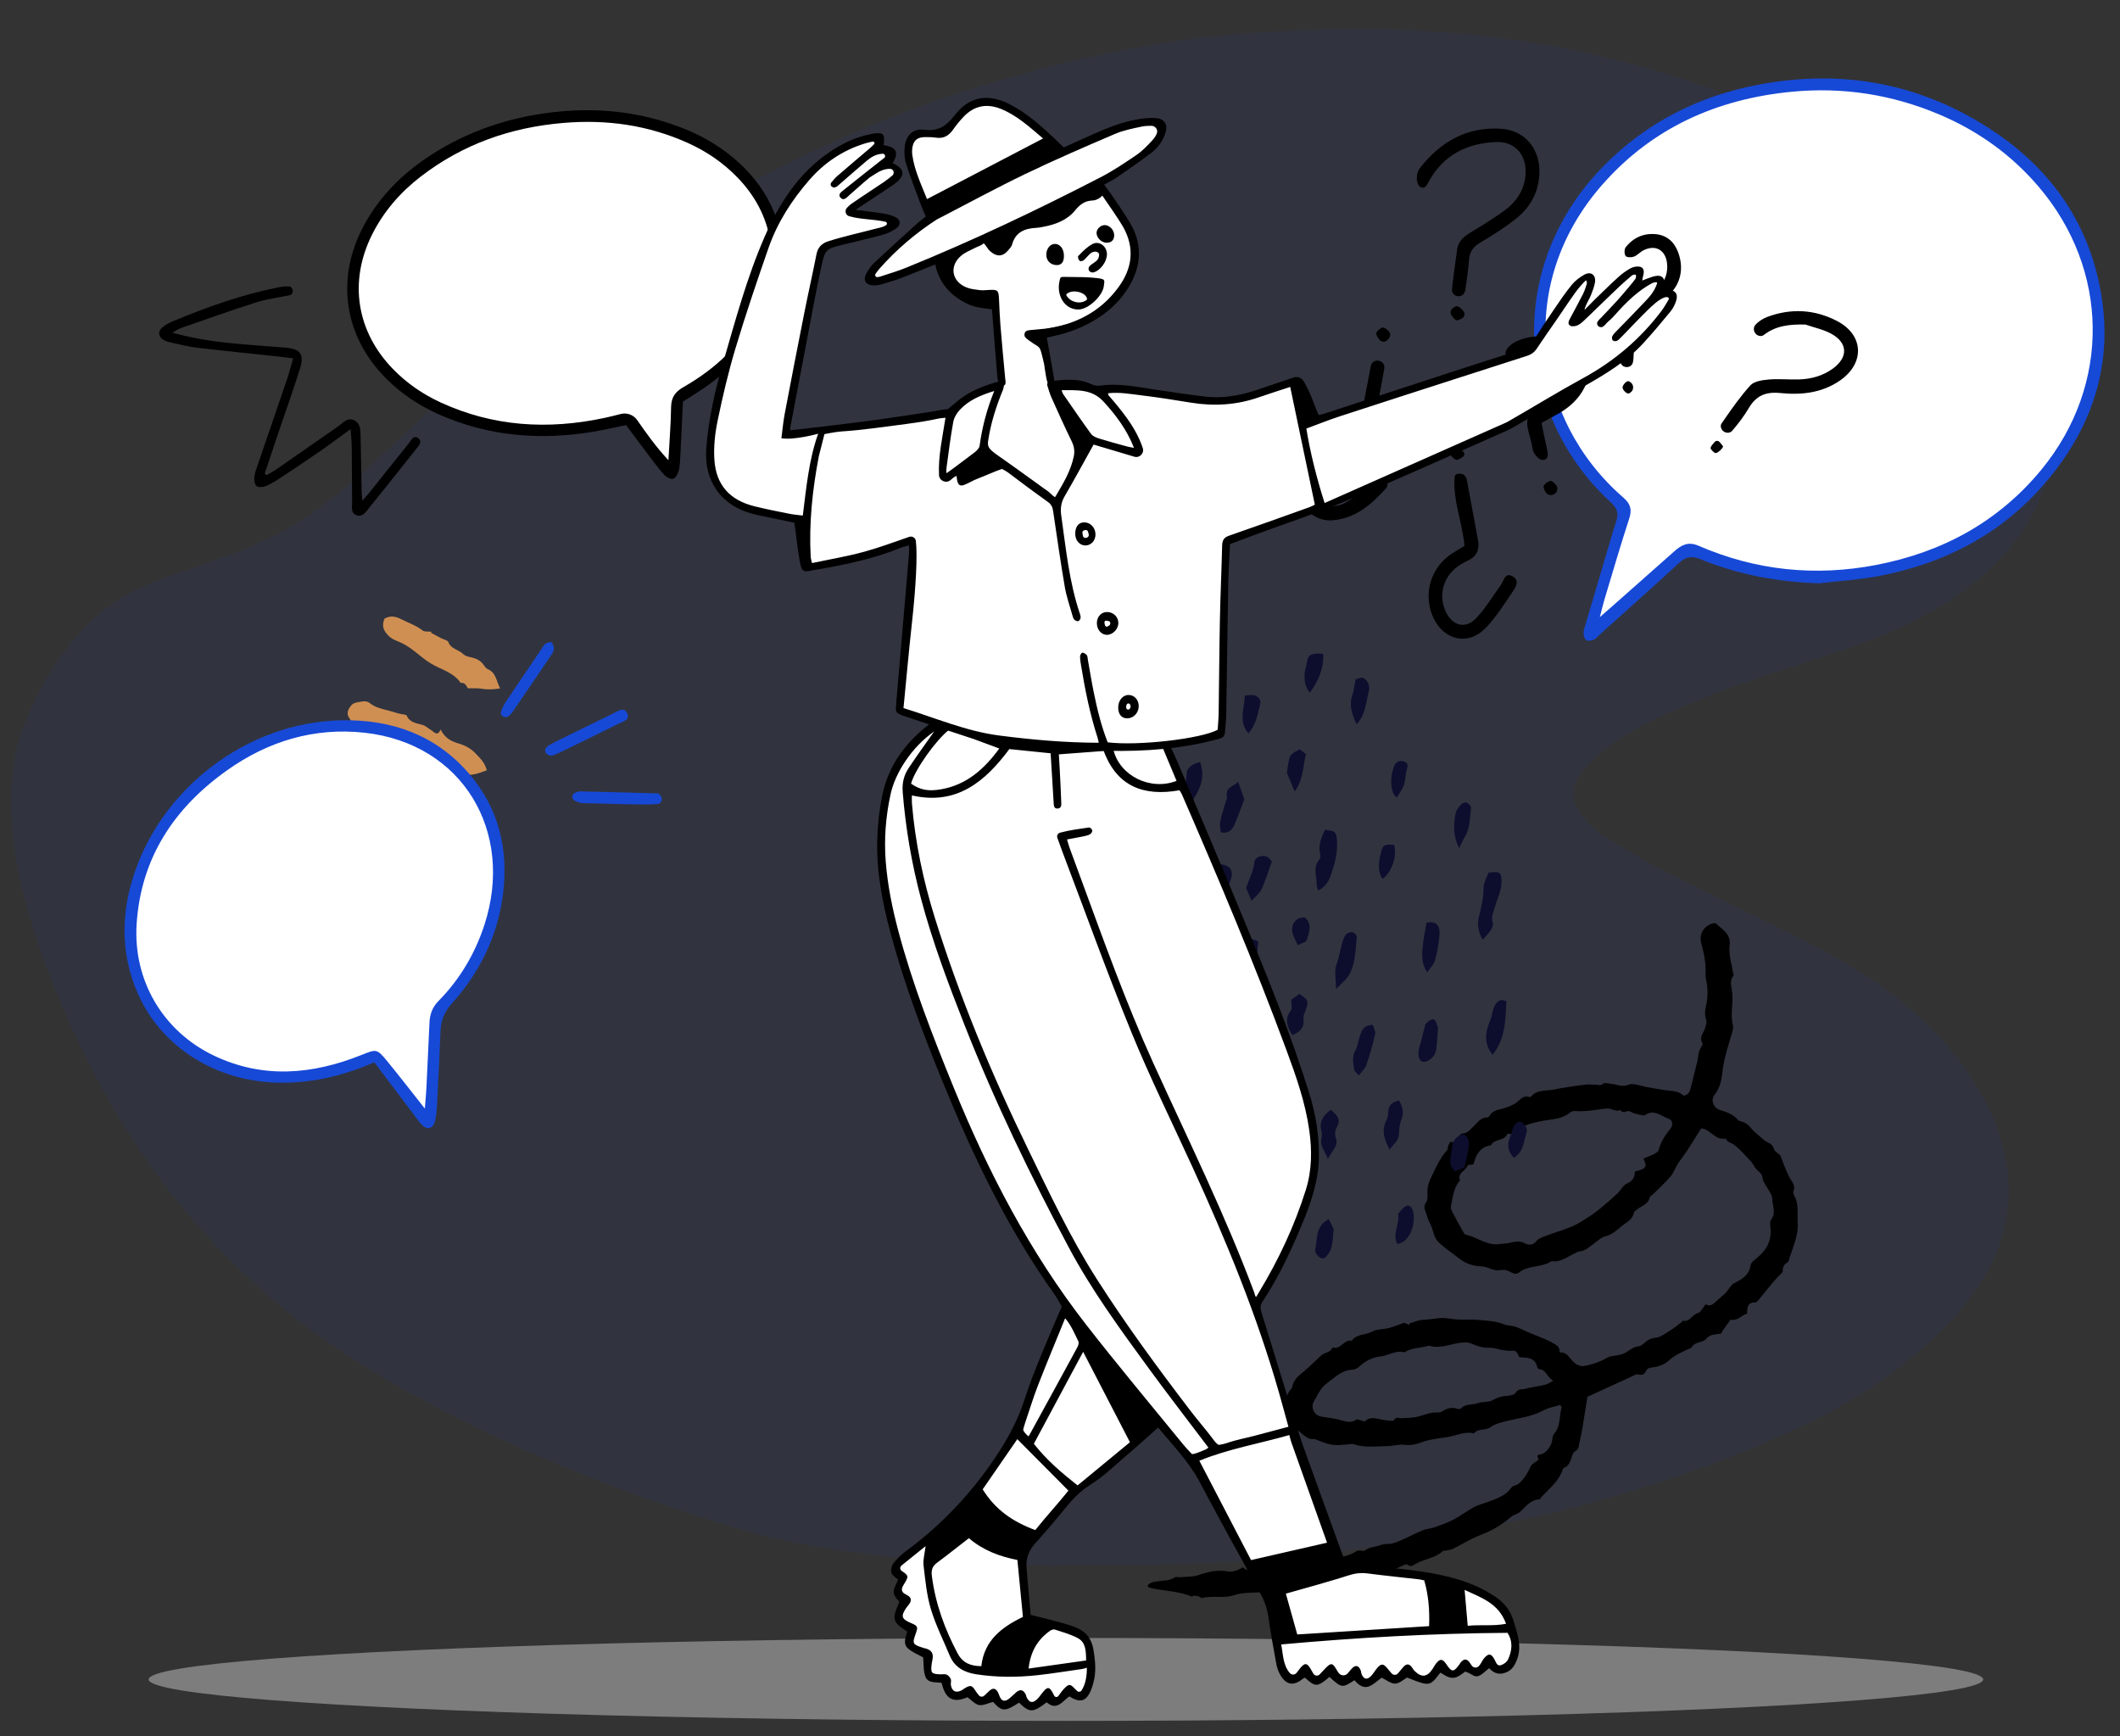<svg viewBox="71.75 46.528 1201.812 984.256" xmlns="http://www.w3.org/2000/svg" overflow="visible">
    <rect x="71.75" y="46.528" width="1201.812" height="984.256" fill="#333333" stroke="none"/>
    <g id="Master/Spot Illustrations/Managing" stroke="none" stroke-width="1" fill="none" fill-rule="evenodd">
        <ellipse id="Oval" fill="#C9C9C9" opacity=".5" cx="676" cy="998.5" rx="520" ry="23.5"/>
        <g id="Background" opacity=".5" transform="translate(36, 63) scale(1 1)">
            <g id="Background/Blob 2" stroke="none" stroke-width="1" fill="none" fill-rule="evenodd">
                <path d="M660.366,870.58 C623.682,871.709 587.077,870.577 550.556,867.002 C515.26,863.546 480.306,858.328 446.481,847.802 C379.717,827.025 315.451,800.56 255.285,765.826 C179.95,722.338 123.968,661.587 85.805,585.651 C69.664,553.532 56.312,520.455 47.868,485.651 C42.374,463.007 40.407,440.148 43.39,417.021 C44.047,411.923 45.05,406.773 46.71,401.902 C53.912,380.76 64.295,361.248 79.303,344.088 C91.275,330.397 105.69,319.943 122.962,313.414 C152.051,302.416 182.145,294.63 208.115,277.477 C240.363,256.178 265.306,227.339 294.558,202.794 C325.219,177.069 356.684,152.489 390.13,130.137 C453.493,87.793 521.041,53.223 595.159,31.252 C632.394,20.215 670.09,11.121 708.715,5.919 C732.313,2.741 756.065,1.313 779.889,0.461 C847.511,-1.958 913.852,4.996 978.472,24.772 C1021.115,37.822 1061.544,55.387 1097.953,80.706 C1130.348,103.234 1157.963,130.115 1178.171,163.513 C1187.481,178.899 1194.541,195.146 1197.486,212.873 C1202.85,245.158 1193.89,273.408 1171.745,298.029 C1157.879,313.446 1141.041,325.16 1122.438,334.714 C1102.636,344.885 1081.494,351.83 1060.292,358.645 C1034.781,366.846 1009.349,375.256 984.922,386.183 C971.193,392.324 957.759,399.032 945.948,408.216 C941.012,412.055 936.347,416.475 932.545,421.34 C926.165,429.503 926.295,438.077 932.799,446.108 C936.307,450.44 940.495,454.637 945.255,457.592 C957.404,465.132 969.782,472.418 982.55,478.937 C1007.583,491.716 1033.105,503.611 1058.118,516.424 C1079.885,527.573 1100.879,539.996 1119.27,555.999 C1138.359,572.607 1154.112,591.651 1164.414,614.48 C1173.599,634.835 1177.077,655.938 1172.487,677.938 C1169.681,691.388 1163.695,703.53 1155.811,714.878 C1143.846,732.101 1128.559,746.293 1111.843,759.177 C1089.722,776.23 1065.031,789.07 1039.245,800.174 C985.937,823.131 930.42,839.261 873.184,850.23 C840.483,856.496 807.606,861.687 774.475,865.263 C745.24,868.417 715.886,870.135 686.463,870.56 C677.767,870.687 669.066,870.58 660.366,870.58" id="Fill-1" fill="#1749d7" opacity=".15"/>
            </g>
        </g>
        <g id="Decoration" transform="translate(77, 235) scale(1 1)">
            <g id="Decoration/Scribbles" stroke="none" stroke-width="1" fill="none" fill-rule="evenodd">
                <path d="M868.673,577.733 C865.821,574.614 865.834,574.648 862.135,575.951 C861.127,576.305 860.024,576.396 858.96,576.584 C856.207,577.07 853.451,576.631 850.606,577.675 C847.736,578.729 844.264,578.77 841.174,578.36 C839.248,578.105 837.862,578.351 836.12,578.962 C829.944,581.129 825.07,586.421 818.011,586.468 C817.385,586.472 816.778,587.19 816.138,587.527 C812.427,589.48 808.363,590.869 805.513,594.192 C800.456,594.278 797.504,598.542 793.308,600.352 C789.042,602.193 785.85,605.222 783.534,609.294 C782.862,610.476 781.614,611.694 780.365,612.122 C775.428,613.809 772.862,617.865 770.117,621.772 C768.89,623.518 767.478,625.244 766.748,627.202 C765.769,629.832 765.433,632.694 764.705,635.426 C763.618,639.513 766.958,643.337 771.223,642.781 C774.392,642.369 777.544,641.782 780.724,641.523 C784.263,641.235 788.027,642.056 790.671,638.572 C791.026,638.105 792.337,638.371 793.203,638.282 C794.078,638.192 795.482,638.389 795.741,637.937 C797.999,634.005 801.922,634.856 805.382,634.26 C807.441,633.906 810.887,633.595 811.173,632.563 C811.856,630.093 813.353,630.894 814.735,630.408 C818.099,629.222 821.625,628.108 824.545,626.157 C827.216,624.372 830.044,622.153 832.922,621.43 C833.924,621.178 835.118,620.77 835.725,620.027 C837.792,617.491 840.208,615.912 843.586,615.966 C844.248,615.977 845.316,615.724 845.521,615.281 C847.165,611.715 851.124,611.532 853.821,609.525 C856.148,607.795 859.637,607.364 861.489,605.334 C863.666,602.95 866,601.587 868.884,600.541 C870.315,600.021 872.287,598.883 872.554,597.696 C873.179,594.92 875.571,594.855 877.236,593.835 C880.52,591.822 884.085,590.271 887.389,588.288 C888.77,587.46 889.782,586.017 890.963,584.855 C887.031,584.113 885.17,579.84 881.284,580.96 C880.957,581.053 880.242,580.509 880.002,580.092 C877.226,575.282 873.179,576.637 868.673,577.733 M903.006,449.485 C904.851,447.97 906.443,446.809 907.849,445.456 C908.705,444.631 909.915,443.479 909.869,442.528 C909.629,437.581 910.986,433.078 912.808,428.584 C913.707,426.364 912.281,423.864 910.469,423.799 C905.857,423.635 900.66,420.634 896.672,425.705 C896.253,426.237 895.065,426.305 894.224,426.337 C892.234,426.412 890.113,426.753 888.277,426.21 C886.097,425.564 884.767,429.146 882.599,426.999 C880.332,428.944 877.41,427.468 874.998,428.418 C869.418,430.614 864.242,433.813 858.252,435.014 C857.285,435.209 856.135,435.898 855.623,436.709 C852.653,441.405 847.692,442.998 843.095,445.296 C839.448,447.12 835.916,449.287 832.657,451.732 C829.969,453.75 829.607,458.395 825.151,458.576 C824.987,463.241 818.807,463.247 818.194,467.563 C812.438,470.319 811.586,475.462 811.89,480.472 C811.027,482.174 809.04,480.767 808.674,483.269 C808.263,486.084 804.48,488.327 807.25,491.807 C807.287,491.854 807.049,492.089 806.983,492.253 C805.018,497.099 806.119,502.058 806.534,506.972 C806.616,507.952 807.225,509.065 807.93,509.783 C811.221,513.131 814.617,516.377 818.016,519.619 C818.369,519.957 818.995,520.234 819.465,520.194 C825.996,519.633 832.61,522.752 839.085,519.747 C840.683,519.005 842.374,518.454 843.935,517.645 C846.612,516.255 848.964,514.431 852.444,515.047 C854.759,515.459 857.326,515.341 858.634,512.081 C859.403,510.161 861.544,508.668 863.311,507.295 C867.408,504.109 871.833,501.324 875.78,497.969 C878.657,495.524 881.063,492.497 883.527,489.6 C885.218,487.613 886.741,485.465 888.175,483.282 C890.433,479.842 892.65,476.369 894.695,472.801 C896.008,470.511 896.404,467.349 898.241,465.79 C901.053,463.4 901.439,460.878 900.531,457.951 C906.738,454.257 906.277,453.268 903.006,449.485 M976.689,425.061 C979.375,428.365 982.101,432.282 985.428,435.593 C987.415,437.572 990.039,438.743 989.776,442.185 C989.715,442.964 990.324,444.008 990.944,444.59 C994.995,448.4 995.461,453.767 997.281,458.568 C1000.015,465.78 998.577,473.198 998.755,480.537 C998.767,481.041 998.593,481.698 998.257,482.036 C996.119,484.18 996.875,486.522 997.323,487.864 C996.001,490.512 994.938,492.401 994.095,494.382 C992.209,498.818 990.445,503.303 988.597,507.754 C988.411,508.202 988.048,508.802 987.657,508.903 C983.293,510.031 983.937,513.078 984.948,516.384 C982.04,518.09 981.08,522.2 976.998,522.355 C976.174,524.773 975.336,527.186 974.537,529.612 C974.374,530.106 974.36,530.647 974.248,531.345 C971.7,532.977 968.368,533.29 966.855,536.93 C965.72,539.658 961.241,540.115 960.475,543.813 C960.354,544.397 959.544,544.868 959.002,545.331 C955.621,548.215 952.441,551.112 950.085,555.115 C948.503,557.805 945.375,560.006 942.443,561.322 C940.746,562.083 940.089,562.268 939.686,564.21 C939.11,566.98 938.214,567.205 935.112,567.519 C927.166,574.59 919.918,581.04 912.152,587.95 C912.99,593.941 913.927,600.265 914.739,606.606 C915.167,609.948 915.288,613.329 915.721,616.67 C915.986,618.714 913.746,619.388 913.672,621.705 C913.583,624.482 914.104,628.156 911.142,630.409 C910.905,630.588 910.816,631.079 910.811,631.427 C910.7,638.354 906.819,643.849 903.905,649.713 C903.609,650.311 903.526,651.343 903.1,651.498 C898.146,653.287 896.843,658 894.437,661.88 C893.575,663.272 891.695,664.033 890.838,665.425 C888.491,669.234 885.713,672.697 882.576,675.813 C879.67,678.702 876.261,681.08 873.251,683.873 C870.244,686.663 867.512,689.747 864.543,692.58 C863.606,693.473 862.303,693.993 861.146,694.645 C860.532,694.991 859.571,695.081 859.282,695.584 C856.372,700.642 850.823,702.75 846.946,706.72 C845.784,707.911 844.763,709.833 842.398,708.702 C842.007,708.514 841.07,709.094 840.585,709.537 C835.587,714.096 830.332,717.817 823.632,720.04 C818.148,721.859 813.519,726.17 808.382,729.158 C805.159,731.031 801.672,732.443 798.358,734.168 C796.63,735.067 795.031,736.21 793.358,737.213 C789.985,739.233 787.095,741.923 782.534,741.754 C780.067,741.664 777.367,743.358 775.05,744.719 C771.718,746.677 768.136,747.817 764.534,749.069 C760.831,750.358 756.905,751.602 753.787,753.85 C748.549,757.628 741.99,757.681 736.606,760.823 C736.057,761.143 735.028,760.539 734.229,760.562 C733.329,760.587 732.422,760.786 731.549,761.023 C731.266,761.1 731.057,761.791 730.854,761.772 C722.433,760.978 714.326,763.568 706.027,764.028 C705.784,764.042 705.517,763.625 705,763.188 C705.909,760.57 708.409,759.86 710.587,758.809 C713.265,757.519 716.243,756.861 718.275,754.305 C718.909,753.506 720.551,753.556 721.681,753.091 C724.8,751.81 728.255,750.962 730.914,749.03 C735.594,745.629 740.334,742.815 746.203,742.217 C748.562,741.978 751.938,739.639 753.469,737.507 C756.774,738.906 759.342,738.028 762.4,735.987 C767.867,732.337 773.668,728.745 779.855,726.781 C783.402,725.655 786.896,724.737 789.998,722.697 C791.675,721.595 793.009,719.924 794.754,718.987 C797.11,717.723 799.01,716.125 802.364,716.022 C805.788,715.918 809.849,713.043 812.225,710.205 C813.93,708.169 816.179,709.343 817.104,708.003 C818.886,705.423 821.725,704.704 823.984,703.03 C825.448,701.944 826.764,701.219 828.543,700.688 C830.702,700.044 832.682,698.461 834.465,696.959 C838.027,693.958 841.306,690.62 844.894,687.654 C846.642,686.209 848.944,685.451 850.78,684.09 C853.937,681.753 857.139,679.406 859.923,676.659 C863.134,673.491 865.766,669.74 868.935,666.525 C870.883,664.547 873.392,663.131 875.605,661.407 C879.818,658.125 884.321,655.15 886.046,649.572 C886.396,648.44 888.152,647.813 889.021,646.756 C891.159,644.154 892.582,638.515 892.898,635.123 C893.036,633.635 894.646,632.286 896.164,630.008 C896.222,629.729 893.092,628.266 896.348,626.841 C899,625.679 900.758,620.565 900.301,617.667 C900.085,616.291 899.719,614.654 900.234,613.498 C902.543,608.317 900.083,603.323 899.941,598.255 C899.929,597.837 899.318,597.437 898.806,596.808 C896.005,598.732 892.886,600.246 890.593,602.574 C885.195,608.057 878.244,610.94 871.848,614.781 C869.242,616.345 866.438,618.07 864.685,620.434 C862.511,623.366 858.092,622.959 856.695,626.576 C851.372,626.859 847.652,630.611 843.231,632.834 C838.627,635.147 833.79,636.948 829.628,640.212 C827.188,642.127 824.091,643.757 821.083,644.246 C817.732,644.791 815.196,646.737 812.235,647.687 C806.152,649.639 800.225,652.498 793.592,652.35 C793.061,652.338 792.486,652.445 791.997,652.65 C781.969,656.866 781.971,656.871 771.317,656.016 C766.056,658.628 761.996,652.669 756.842,653.937 C756.194,654.096 755.142,652.775 754.334,652.074 C753.344,651.213 752.409,650.29 751.461,649.382 C751.086,649.024 750.402,648.61 750.43,648.267 C750.836,643.241 747.751,638.308 750.027,633.241 C750.246,632.75 750.531,632.19 750.483,631.692 C750.167,628.487 751.145,625.827 752.973,623.127 C755.919,618.773 758.366,614.083 761.038,609.542 C762.355,607.305 765.657,606.595 765.759,603.419 C770.668,603.61 770.57,596.88 775.153,596.622 C776.522,591.922 781.644,591.414 784.566,588.331 C786.696,586.082 790.297,585.285 793.085,583.582 C795.48,582.119 797.65,580.291 800.592,578.13 C801.007,578.184 802.392,578.366 803.776,578.547 C803.663,578.272 803.551,577.997 803.439,577.722 C805.569,576.32 807.543,574.504 809.87,573.619 C812.898,572.467 815.832,571.243 818.768,569.859 C821.769,568.444 825.409,568.442 828.714,567.603 C832.601,566.617 836.382,565.187 840.292,564.33 C845.16,563.261 849.956,562.002 855.153,562.457 C857.286,562.644 859.807,561.671 862.231,561.92 C863.288,562.029 864.366,562.01 865.408,562.197 C872.239,563.42 879.239,563.045 886.07,564.869 C888.552,565.532 889.13,566.629 889.799,568.481 C895.391,566.171 897.287,573.504 904.475,572.163 C907.687,570.602 912.768,567.549 916.845,563.014 C917.081,562.751 917.412,562.558 917.726,562.379 C920.345,560.877 923.484,559.865 925.449,557.756 C927.388,555.678 928.753,553.22 931.598,552.033 C932.632,551.6 933.437,550.356 934.087,549.319 C935.415,547.203 936.746,545.642 939.39,544.56 C942.065,543.466 944.029,540.472 946.106,538.133 C947.843,536.176 949.302,533.971 950.852,531.852 C951.046,531.587 951.03,530.883 951.132,530.879 C955.304,530.71 955.248,526.036 958.117,524.265 C959.619,523.337 959.944,520.502 960.986,518.098 C964.111,519.129 965.239,516.263 966.702,513.822 C967.709,512.141 968.884,510.554 969.801,508.829 C970.434,507.636 970.71,506.261 971.226,505.001 C971.609,504.063 971.92,502.974 972.606,502.303 C976.212,498.775 979.805,495.431 978.807,489.515 C978.564,488.077 979.919,486.186 980.905,484.754 C985.127,478.627 986.33,472.271 983.071,465.305 C982.501,464.085 981.992,462.357 982.421,461.232 C984.064,456.925 980.788,453.795 979.715,450.331 C978.826,447.462 975.321,445.41 972.996,442.977 C972.25,442.197 971.249,441.464 970.924,440.518 C970.095,438.104 968.01,437.587 966.099,436.585 C964.622,435.811 963.558,434.274 962.105,433.431 C958.118,431.119 954.16,428.637 949.895,426.992 C948.446,426.433 946.46,426.812 945,425.564 C944.74,425.341 944.243,425.072 944.025,425.176 C939.233,427.457 935.32,423.492 930.882,423.37 C930.535,423.36 930.185,423.49 929.319,423.65 C928.033,428.388 926.74,433.371 925.314,438.314 C924.488,441.17 923.331,443.932 922.535,446.796 C921.819,449.376 921.797,452.212 920.747,454.621 C918.878,458.911 916.474,462.967 914.27,467.11 C913.844,467.91 912.832,468.698 912.902,469.412 C913.308,473.565 909.864,475.424 907.972,478.203 C907.484,478.92 906.752,479.799 906.835,480.522 C907.318,484.701 904.096,487.088 902.239,490.032 C900.363,493.006 898.501,496.065 895.201,498.037 C893.328,499.155 892.076,501.389 890.688,503.229 C888.58,506.021 887.009,509.278 883.384,510.615 C882.611,510.9 882.101,511.847 881.419,512.429 C877.934,515.406 875.332,519.638 870.236,520.338 C866.03,525.675 858.23,526.145 854.39,532.032 C853.951,532.705 852.877,533.337 852.097,533.338 C850.286,533.34 848.435,532.6 846.674,532.804 C844.837,533.017 843.127,534.321 841.289,534.543 C838.642,534.86 835.777,534.075 833.275,534.754 C828.487,536.053 824.185,535.963 819.444,534.108 C815.022,532.378 810.502,531.087 806.146,528.956 C802.044,526.949 801.069,522.968 798.281,520.258 C796.887,518.902 795.71,517.283 794.627,515.655 C793.35,513.735 791.417,512.333 792.486,509.135 C793.172,507.089 791.562,504.297 791.058,501.824 C790.637,499.755 790.608,497.809 790.969,495.572 C791.966,489.407 792.488,483.202 795.222,477.443 C795.535,476.783 795.022,475.772 795.085,474.939 C795.153,474.049 795.444,472.414 795.65,472.412 C798.745,472.386 798.76,470.079 799.277,467.992 C799.472,467.207 800.108,466.169 800.784,465.928 C803.518,464.958 804.263,462.558 805.529,460.366 C807.092,457.661 807.898,454.194 811.536,453.123 C811.958,452.999 812.44,452.381 812.527,451.923 C813.24,448.171 816.512,447.112 819.154,445.28 C821.355,443.753 823.671,442.06 825.138,439.899 C826.688,437.616 827.517,434.966 830.932,435.062 C831.231,435.071 831.711,434.805 831.819,434.546 C833.846,429.644 838.942,429.162 842.824,427.043 C848.116,424.155 853.621,421.648 859.103,419.126 C860.862,418.316 862.86,418.04 864.708,417.404 C866.114,416.92 867.768,417.425 868.866,415.5 C869.395,414.572 871.773,414.704 873.311,414.346 C876.424,413.622 879.553,414.545 882.736,411.948 C885.144,409.984 889.712,410.663 893.319,410.176 C896.855,409.699 900.406,409.319 903.925,408.742 C907.443,408.166 910.925,406.973 914.42,408.755 C916.547,407.683 917.13,406.026 916.98,403.799 C916.63,398.6 916.503,393.387 916.16,388.188 C915.955,385.084 914.806,382.023 916.08,378.873 C916.301,378.329 916.034,377.238 915.594,376.833 C912.896,374.349 914.978,371.246 914.854,368.602 C914.762,366.668 915.099,365.284 913.772,363.462 C912.503,361.718 911.824,359.234 911.699,357.029 C911.391,351.586 909.925,346.62 907.23,341.9 C906.27,340.22 905.942,338.182 905.305,336.315 C903.731,331.694 901.412,327.48 898.785,323.357 C895.846,318.744 897.129,313.558 901.531,310.608 C902.089,310.235 903.086,309.866 903.555,310.113 C907.96,312.428 913.344,313.016 914.486,319.869 C915.305,324.774 918.625,329.264 920.841,333.935 C921.072,334.421 921.73,335.023 921.603,335.315 C920.01,338.967 922.446,341.937 923.666,344.782 C926.137,350.549 926.128,357.082 929.528,362.509 C930.058,363.354 930.181,364.551 930.209,365.593 C930.333,370.224 930.241,374.862 930.45,379.487 C930.601,382.825 930.86,386.193 931.503,389.463 C932.411,394.081 932.83,398.485 931.062,403.092 C929.657,406.752 932.571,410.529 936.651,410.505 C940.706,410.482 944.583,410.636 948.058,413.012 C948.328,413.197 948.766,413.222 949.114,413.192 C951.784,412.962 954.069,413.583 956.361,415.191 C958.609,416.767 961.343,417.656 963.886,418.796 C964.996,419.294 966.132,419.874 967.311,420.047 C969.34,420.346 970.984,420.717 972.254,422.761 C972.981,423.93 975.048,424.265 976.689,425.061" id="Fill-1" fill="#000" transform="translate(851.988, 537.03) rotate(17) translate(-851.988, -537.03)"/>
                <path d="M174.701,235.133 C176.873,235.879 178.801,237.611 180.565,239.208 C184.468,242.745 188.243,246.427 191.964,250.156 C192.814,251.007 193.125,252.372 193.884,253.345 C194.743,254.445 195.653,255.732 196.846,256.303 C200.706,258.151 203.406,260.985 205.378,264.726 C206.203,266.291 207.43,267.668 208.603,269.019 C210.102,270.748 212.104,272.145 213.235,274.07 C216.499,279.63 220.861,284.848 220.318,291.81 C219.728,292.177 219.343,292.594 219.138,292.519 C213.157,290.341 206.718,289.023 202.596,283.395 C201.903,282.45 200.548,282.011 199.564,281.253 C198.78,280.648 197.951,280.014 197.401,279.215 C195.839,276.946 194.606,274.419 192.828,272.351 C192.171,271.587 190.356,271.819 188.585,271.515 C187.15,268.252 186.008,264.327 181.362,262.748 C179.179,262.006 177.548,259.441 175.885,257.513 C175.492,257.056 175.743,256.042 175.801,255.92 L175.806,255.91 L165.091,244.009 C165.526,242.073 166.112,239.47 166.768,236.551 C169.119,234.203 172.09,234.236 174.701,235.133 Z M221.614,197.718 C222.56,198.306 223.506,199.542 223.682,200.609 C224.432,205.173 227.269,208.44 229.692,212.123 C231.123,214.296 232.393,216.57 234.172,218.522 C234.525,218.909 235.013,219.569 234.896,219.93 C233.563,224.076 236.214,226.735 238.185,229.803 C239.268,231.486 239.434,233.75 240.058,235.739 C240.626,237.548 240.214,240.321 244.222,238.557 C242.78,244.042 244.496,247.721 246.925,251.515 C248.871,254.553 250.143,258.016 250.292,261.995 C250.464,266.564 250.803,268.689 248.858,273.144 C243.898,271.208 238.881,269.749 236.36,264.104 C234.86,260.746 232.599,257.729 230.312,253.947 C230.513,253.568 231.163,252.342 231.815,251.11 C228.526,248.535 227.744,244.764 226.605,241.274 C225.441,237.707 224.673,234.08 221.882,231.225 C220.814,230.133 220.164,228.422 219.815,226.882 C218.986,223.221 217.466,220.21 214.719,217.446 C213.065,215.781 212.971,212.644 211.918,210.283 C210.842,207.873 209.451,205.605 208.079,203.053 C208.426,202.305 209.345,201.198 209.391,200.054 C209.55,196.089 212.833,195.205 215.378,194.917 C217.343,194.696 219.652,196.5 221.614,197.718 Z M261.426,170.207 C265.07,170.928 267.038,173.271 268.385,176.648 C270.07,180.87 272.42,184.786 273.331,189.37 C273.622,190.844 275.531,191.997 276.701,193.296 C276.484,193.376 276.267,193.458 276.049,193.539 C276.828,195.565 277.594,197.598 278.39,199.618 C278.977,201.105 280.471,202.904 280.058,203.994 C278.525,208.036 281.739,211 281.924,214.598 C281.993,215.925 282.894,217.342 283.745,218.469 C286.267,221.815 287.001,223.971 286.605,227.493 C286.506,228.375 286.445,229.423 286.818,230.169 C289.148,234.805 286.072,238.48 284.954,243.055 C281.588,240.956 278.936,238.815 276.687,236.043 C275.349,234.393 273.549,233.118 271.21,230.998 C271.237,230.054 272.534,227.624 270.137,225.998 C271.02,218.834 266.673,212.967 264.625,206.686 C262.459,200.042 262.502,192.959 259.533,186.554 C258.418,184.145 256.948,181.947 256.775,178.713 C256.537,174.252 257.982,172.018 261.426,170.207 Z" id="Combined-Shape" fill="#D08F52" transform="translate(226.38, 231.367) rotate(-41) translate(-226.38, -231.367)"/>
                <path d="M718.268,507.653 C721.631,508.424 723.381,510.701 724.322,513.853 C721.599,517.977 721.078,522.685 721.042,527.535 C721.006,532.279 719.678,534.184 714.172,536.696 C713.55,534.493 712.61,532.693 712.631,530.904 C712.668,527.69 713.017,524.423 713.725,521.289 C714.524,517.753 715.346,514.339 714.779,510.636 C714.36,507.901 715.666,507.056 718.268,507.653 Z M748.009,502.56 C748.767,504.058 749.595,505.694 750.762,508.002 C750.535,510.43 750.528,514.373 749.681,518.127 C749.168,520.397 747.734,522.779 746.025,524.372 C744.104,526.163 739.555,522.593 740.365,519.365 C741.78,513.729 740.104,506.691 748.009,502.56 Z M795.463,497.103 C797.715,502.535 795.202,515.489 786.826,516.698 C783.928,510.84 788.365,505.074 787.302,499.506 C788.499,498.22 789.484,496.898 790.724,495.891 C792.68,494.303 794.49,494.759 795.463,497.103 Z M656.74,489.316 C656.193,494.903 657.825,500.697 655.116,506.1 C653.792,508.744 652.814,511.56 651.46,514.828 C646.249,512.018 647.024,507.478 647.051,503.572 C647.075,499.884 648.155,496.211 648.656,492.516 C648.838,491.174 648.686,489.786 648.686,487.773 C649.106,487.461 649.999,486.534 651.089,486.039 C654.13,484.657 657.053,486.125 656.74,489.316 Z M701.147,461.891 C707.224,462.032 708.736,463.431 708.278,468.894 C707.806,474.526 707.672,480.358 702.861,484.953 C702.186,484.453 701.209,484.104 700.919,483.452 C699.144,479.438 699.281,471.335 701.147,461.891 Z M595.915,450.601 C598.573,455.095 598.886,459.88 597.529,464.866 C596.217,469.686 598.519,475.109 595.011,479.548 C590.859,478.198 587.375,472.658 588.985,468.515 C589.979,465.958 589.513,464.108 588.832,461.876 C586.883,455.493 588.747,452.479 595.915,450.601 Z M823.928,454.555 C827.955,455.903 827.663,459.343 827.208,462.572 C826.721,466.026 825.772,469.414 824.929,473.265 C823.465,473.89 821.516,474.722 819.709,475.494 C815.054,471.648 817.497,467.172 817.757,463.014 C818.01,458.964 819.527,455.746 823.928,454.555 Z M749.145,440.63 L749.499,440.924 C752.662,443.563 755.169,446.01 752.497,450.623 C751.626,452.127 751.326,454.613 751.934,456.203 C753.944,461.458 749.451,463.815 747.548,468.582 C745.87,464.003 742.863,461.184 743.919,456.827 C744.246,455.473 744.142,453.891 743.805,452.52 C742.496,447.196 744.925,443.697 749.145,440.63 Z M856.745,447.414 C858.284,447.741 860.931,451.187 860.308,452.987 C858.551,458.068 858.834,464.201 852.902,467.856 C849.62,464.248 848.925,460.536 850.678,456.305 C851.284,454.841 851.763,453.313 852.151,451.776 C852.815,449.142 854.959,447.036 856.745,447.414 Z M787.944,435.349 C789.777,438.942 790.829,442.101 789.261,445.934 C788.212,448.501 787.957,451.495 787.842,454.317 C787.681,458.275 784.729,460.029 782.485,463.218 C779.358,457.18 777.687,451.999 780.834,446.259 C781.493,445.056 781.6,443.467 781.671,442.041 C781.859,438.209 783.806,436.081 787.944,435.349 Z M661.761,432.322 C662.299,433.394 662.382,434.693 662.759,436.26 C660.941,438.111 659.804,440.45 660.738,443.598 C661.956,447.701 658.937,450.292 656.621,452.921 C656.047,453.574 654.373,453.259 652.008,453.522 C653.44,447.316 651.018,441.759 654.127,436.62 C654.512,435.985 654.186,434.915 654.174,434.046 C654.144,431.733 654.771,429.661 657.273,429.154 C659.633,428.676 660.863,430.533 661.761,432.322 Z M610.892,413.926 C612.245,416.087 613.523,418.126 614.725,420.043 C614.207,423.024 613.831,425.848 613.188,428.609 C612.877,429.945 612.293,431.351 611.435,432.4 C609.334,434.967 607.858,434.625 606.367,431.533 C605.761,430.277 604.996,429.099 604.17,427.65 C605.944,423.068 606.229,417.858 610.892,413.926 Z M730.292,415.201 C730.122,419.953 730.086,424.877 727.571,429.15 C726.878,430.325 725.302,431.493 724.024,431.626 C723.191,431.713 721.809,430.088 721.284,428.949 C719.147,424.314 721.341,419.881 722.44,415.481 C722.897,413.655 724.334,412.074 725.187,410.619 C728.938,410.398 730.388,412.542 730.292,415.201 Z M692.462,391.016 C697.002,394.447 697.801,396.953 696.588,401.364 C694.92,407.43 693.255,413.516 692.066,419.686 C691.421,423.031 689.804,425.508 687.847,427.922 C687.25,427.678 686.731,427.632 686.625,427.399 C684.619,422.945 684.507,413.141 685.745,408.8 C686.8,405.103 687.416,401.21 687.637,397.37 C687.829,394.021 690.359,392.96 692.462,391.016 Z M773.057,392.461 C773.508,394.181 774.672,396.109 774.311,397.687 C772.954,403.613 771.276,409.484 769.334,415.247 C768.682,417.182 766.882,418.731 765.127,421.107 C763.962,419.749 762.537,418.855 762.411,417.803 C761.976,414.183 760.911,410.598 763.1,406.899 C764.602,404.363 764.795,401.086 765.828,398.232 C766.846,395.42 767.967,392.5 773.057,392.461 Z M637.815,394.163 C639.87,394.861 641.658,395.466 644.149,396.31 C643.438,399.818 642.826,403.115 642.087,406.384 C641.613,408.483 640.798,410.512 640.417,412.623 C639.946,415.234 638.396,416.281 635.973,416.425 C632.399,414.502 633.097,410.873 632.64,409.058 C634.541,403.585 636.081,399.153 637.815,394.163 Z M575.463,394.938 C578.982,395.122 580.075,398.059 579.964,400.161 C579.714,404.881 578.453,409.548 577.603,414.236 C577.049,414.372 576.497,414.507 575.944,414.643 C574.713,412.992 573.058,411.502 572.352,409.651 C571.366,407.064 570.802,404.23 570.578,401.459 C570.298,397.987 573.737,397.01 575.463,394.938 Z M809.134,391.79 L809.188,391.917 C809.617,392.904 809.928,393.941 809.953,394.011 C809.587,398.761 809.458,402.547 808.958,406.283 C808.527,409.503 806.59,411.819 803.56,413.097 C801.37,414.022 799.653,413.116 799.097,410.791 C798.18,406.966 800.008,403.564 800.809,400.008 C801.278,397.928 801.832,395.866 802.365,393.8 C802.544,393.11 802.577,392.229 803.025,391.792 C803.988,390.851 805.071,389.808 806.299,389.416 C808.156,388.823 808.599,390.511 809.134,391.79 Z M848.733,379.185 C848.047,389.45 848.421,400.135 840.842,409.474 C835.674,402.723 836.758,396.404 839.589,389.784 C840.899,386.72 840.677,383.117 842.962,380.256 C844.469,378.37 845.928,377.791 848.733,379.185 Z M731.379,374.915 C736.435,378.235 736.75,379.242 734.876,384.228 C734.307,385.741 733.503,387.429 733.7,388.919 C734.351,393.835 731.959,396.483 727.336,398.281 C724.494,393.499 722.726,389.146 726.59,384.228 C727.426,383.165 726.712,380.884 726.712,378.225 C727.773,377.473 729.632,376.154 731.379,374.915 Z M675.107,359.954 C675.77,360.204 676.425,360.476 677.695,360.98 C675.193,367.794 675.067,375.246 670.662,381.929 C669.947,381.187 669.041,380.638 668.724,379.852 L668.468,379.21 C667.159,375.891 666.104,372.531 667.444,368.843 C667.921,367.53 667.988,366.032 668.047,364.61 C668.276,359.121 669.933,358.003 675.107,359.954 Z M608.668,363.223 C608.329,369.227 606.536,374.38 602.442,379.453 C597.094,371.858 601.142,364.661 601.708,357.584 C607.71,355.411 609.026,356.869 608.668,363.223 Z M761.782,340.031 C762.725,340.395 763.972,341.844 763.887,342.698 C763.228,349.318 763.215,356.047 760.474,362.348 C758.795,366.208 755.686,368.576 752.126,372.136 C752.126,366.582 750.989,361.91 752.405,358.218 C754.298,353.285 754.604,348.049 756.573,343.245 C756.973,342.272 757.604,341.174 758.447,340.661 C759.384,340.094 760.863,339.675 761.782,340.031 Z M703.128,343.202 C704.459,343.734 706.2,344.432 708.092,345.19 C707.516,350.357 707.236,355.332 706.283,360.175 C705.922,362.005 704.012,363.531 702.624,365.452 C700.791,364.583 699.372,363.911 697.385,362.97 C697.718,361.168 697.642,359.102 698.488,357.533 C700.056,354.624 700.523,351.909 698.941,349.473 C700.408,347.276 701.652,345.411 703.128,343.202 Z M810.765,341.484 C810.348,346.342 809.559,351.233 808.262,355.924 C807.606,358.3 805.466,360.264 803.866,362.603 C800.114,357.272 800.113,351.756 803.448,334.458 C808.742,333.634 811.255,335.79 810.765,341.484 Z M642.252,341.719 C646.042,341.864 647.414,343.836 647.519,347.005 C647.715,352.939 646.943,358.43 641.13,361.755 C635.088,355.561 635.427,349.811 642.252,341.719 Z M734.65,331.61 C739.033,335.874 736.649,340.476 735.279,345.129 C733.881,345.752 732.456,346.387 730.473,347.271 C728.787,343.675 726.517,340.323 727.454,336.538 C728.234,333.38 730.855,331.272 734.65,331.61 Z M845.946,310.043 C846.288,316.218 843.216,321.492 841.728,327.181 C841.154,329.378 840.082,331.279 840.886,333.896 C841.765,336.756 839.848,339.534 835.184,344.253 C832.995,339.815 831.905,336.145 833.125,331.169 C834.408,325.939 835.804,320.497 835.766,314.852 C835.747,311.988 837.547,309.111 838.56,306.14 C839.355,306.076 840.405,305.977 841.456,305.913 C845.01,305.697 845.752,306.565 845.946,310.043 Z M569.635,309.233 C573.415,320.865 568.422,330.374 563.722,340.616 C560.595,337.913 560.92,334.57 560.199,331.868 C559.612,329.667 560.463,327.018 560.929,324.617 C561.493,321.707 562.667,319.069 562.718,315.865 C562.764,312.94 565.684,310.442 569.635,309.233 Z M686.906,301.387 C693.923,302.486 693.928,306.765 691.962,311.704 C690.442,315.52 688.621,319.075 689.068,323.512 C689.241,325.238 687.212,327.199 686.151,329.033 C684.875,331.239 683.561,333.423 681.845,336.325 C678.472,328.682 677.654,322.211 681.588,315.561 C682.739,313.615 683.692,311.105 683.539,308.938 C683.311,305.701 684.468,303.519 686.906,301.387 Z M713.606,297.561 C714.44,298.184 715.072,299.078 715.78,299.831 C713.827,305.22 712.233,310.534 709.944,315.53 C708.85,317.918 706.438,319.701 704.274,322.154 C702.993,319.197 702.088,317.11 701.162,314.974 C702.624,310.134 705.301,305.615 705.846,300.253 C706.169,297.082 711.028,295.638 713.606,297.561 Z M611.262,294.248 C612.192,295.208 613.716,296.039 613.957,297.15 C615.64,304.906 616.715,312.729 614.43,320.58 C614.347,320.863 613.915,321.043 613.394,321.484 C605.154,312.327 604.177,301.108 611.262,294.248 Z M745.843,281.835 C746.382,281.947 747.07,282.189 747.767,282.217 C751.011,282.35 752.137,283.381 752.496,286.178 C753.507,294.04 751.469,301.429 748.799,308.624 C747.66,311.693 745.657,314.535 741.948,316.35 C741.607,314.898 741.087,313.77 741.122,312.659 C741.266,308.027 738.8,303.123 742.619,298.817 C743.22,298.14 743.372,296.669 743.138,295.711 C741.914,290.712 743.725,286.337 745.843,281.835 Z M659.527,284.78 C662.633,287.42 663.162,288.48 661.301,292.028 C659.378,295.691 657.761,299.399 657.429,303.629 C657.163,307.017 654.84,309.356 652.727,311.834 C648.083,308.872 649.256,304.123 649.501,300.506 C649.854,295.308 651.937,290.227 653.328,284.917 C655.184,284.302 657.048,282.673 659.527,284.78 Z M785.045,290.485 C787.053,296.449 783.452,306.755 778.417,309.677 C775.144,304.362 776.589,298.845 777.944,293.443 C778.922,289.55 782.189,290.28 785.045,290.485 Z M826.303,266.469 C827.393,266.998 828.8,268.636 828.673,269.62 C827.968,275.087 828.275,280.8 825.228,285.799 C824.054,287.725 823.168,289.827 821.93,292.288 C818.534,285.583 818.556,279.051 819.962,272.501 C820.352,270.684 821.731,268.944 823.034,267.512 C823.734,266.741 825.528,266.092 826.303,266.469 Z M696.65,254.679 C697.946,258.34 698.981,261.261 700.156,264.577 C698.421,269.102 696.677,274.115 694.573,278.972 C693.337,281.822 691.382,284.196 686.814,283.356 C686.677,281.558 686.095,279.458 686.461,277.538 C687.181,273.749 688.419,270.057 689.459,266.33 C689.746,265.301 690.547,264.179 690.335,263.286 C689.033,257.846 693.808,257.519 696.65,254.679 Z M626.989,245.189 C629.644,245.581 630.881,247.193 630.828,250.133 C630.758,254.031 631.006,257.972 630.498,261.812 C630.023,265.4 628.74,268.881 627.813,272.408 C627.223,272.427 626.632,272.446 626.042,272.465 C622.794,267.616 620.423,262.519 621.688,256.27 C622.173,253.873 622.396,251.424 622.827,249.015 C623.237,246.726 624.057,244.756 626.989,245.189 Z M675.164,243.58 C677.392,250.649 676.711,256.891 670.116,266.232 C665.1,261.124 667.163,254.984 667.52,249.28 C667.688,246.598 671.838,243.854 675.164,243.58 Z M790.54,243.143 C793.011,243.893 793.014,245.25 792.29,247.686 C791.203,251.346 791.709,255.435 789.506,258.871 C788.656,260.198 787.866,261.565 786.558,263.722 C785.445,262.322 784.697,261.752 784.454,261.016 C782.714,255.751 783.235,250.546 785.196,245.453 C786.006,243.348 788.177,242.425 790.54,243.143 Z M731.501,236.217 C732.651,237.111 733.883,238.07 735.053,238.979 C733.324,245.99 733.655,253.474 728.695,260.154 C726.963,256.042 725.485,252.534 724.257,249.617 C724.73,246.63 725.033,244.082 725.582,241.589 C725.791,240.635 726.375,239.574 727.119,238.971 C728.459,237.884 730.049,237.105 731.501,236.217 Z M664.02,212.413 C663.908,217.792 664.568,223.628 660.596,228.423 C659.566,229.665 659.513,231.716 658.781,234.166 C651.666,225.683 656.894,217.243 657.08,208.871 C662.569,205.984 664.144,206.483 664.02,212.413 Z M704.873,205.517 C707.679,205.76 709.886,207.965 709.184,210.612 C707.703,216.201 706.975,222.199 702.423,227.262 C696.563,220.219 700.342,212.918 700.412,205.785 C702.062,205.672 703.485,205.397 704.873,205.517 Z M768.886,196.707 C770.922,198.764 771.333,201.277 770.577,204.109 C768.955,210.183 768.84,216.802 763.786,222.086 C761.225,216.559 759.373,211.346 761.42,205.361 C762.323,202.72 762.563,199.854 763.184,196.679 C764.695,196.324 766.8,194.599 768.886,196.707 Z M744.125,182.051 C744.271,182.06 744.407,182.254 744.912,182.644 C745.158,190.534 742.184,197.492 737.303,204.197 C734.219,200.57 734.051,196.579 734.417,192.502 C734.544,191.086 735.152,189.719 735.361,188.303 C736.137,183.061 736.968,182.236 742.016,182.014 C742.717,181.982 743.424,182.009 744.125,182.051 Z" id="Combined-Shape" fill="#0d0e2e"/>
            </g>
        </g>
        <g id="Speech" transform="translate(125, 91)">
            <path d="M849.205,314 C852.012,314.939 869.122,299.511 900.535,267.717 L961.998,281.504 L1017.01,278.584 C1052.254,266.6 1079.52,251.114 1098.81,232.125 C1127.744,203.643 1141.748,165.024 1133.092,115.571 C1124.435,66.118 1074.738,25.098 1038.426,14.273 C1002.113,3.449 948.418,-5.903 900.535,20.89 C852.652,47.683 826.148,86.764 821.282,122.746 C816.416,158.728 822.853,198.68 866.276,242.676 C866.276,242.676 849.205,310.792 849.205,314 Z" id="Path-7" fill="#FFF"/>
            <path d="M189.724,590.745 L195.718,528.714 C236.123,483.401 240.149,438.979 207.795,395.45 C159.266,330.156 60.191,393.744 54.708,404.851 C49.225,415.958 -29.763,494.632 70.025,560.394 C91.071,574.264 157.566,555.786 157.566,555.786 C163.403,561.072 174.122,572.725 189.724,590.745 Z" id="Path-9" fill="#FFF"/>
            <path d="M327.937,221.748 L331.106,182.854 C364.971,161.12 383.654,135.36 387.156,105.576 C392.409,60.899 327.937,9.466 259.774,21.808 C191.611,34.149 155.222,62.532 146.668,117.854 C138.113,173.176 223.705,209.32 280.306,197.691 C296.206,194.111 301.506,192.412 301.506,192.412 C305.998,195.931 314.808,205.71 327.937,221.748 Z" id="Path-8" fill="#FFF"/>
            <path d="M853.703,305.309 C856.908,302.513 858.679,300.989 860.429,299.44 C872.304,288.928 884.157,278.388 896.06,267.907 C899.972,264.461 903.811,262.356 909.594,264.865 C942.042,278.945 975.822,282.428 1010.485,275.741 C1047.788,268.545 1079.611,251.372 1103.974,221.772 C1143.507,173.741 1142.669,108.266 1102.165,61.04 C1086.74,43.056 1067.929,29.652 1046.169,20.445 C1019.383,9.111 991.492,4.742 962.461,7.543 C919.915,11.648 883.254,28.058 854.901,60.42 C805.602,116.691 815.953,193.322 866.991,237.558 C870.897,240.944 872.063,244.18 870.398,249.29 C865.409,264.602 860.913,280.076 856.265,295.498 C855.462,298.16 854.852,300.881 853.703,305.309 M978.106,286.177 C954.749,285.431 932.245,281.334 910.729,272.503 C905.884,270.516 902.612,270.913 898.728,274.503 C883.784,288.313 868.542,301.798 853.415,315.408 C852.433,316.291 851.619,317.543 850.477,318.017 C849.138,318.573 847.195,319.059 846.124,318.47 C845.117,317.916 844.456,315.923 844.449,314.56 C844.439,312.771 845.15,310.957 845.671,309.188 C850.819,291.715 855.984,274.247 861.158,256.781 C861.759,254.756 862.433,252.752 863.08,250.74 C864.428,246.558 863.454,243.514 859.98,240.337 C845.767,227.332 834.759,211.904 827.105,194.188 C805.88,145.054 816.739,89.559 855.45,50.01 C879.682,25.252 909.241,10.166 943.064,3.638 C989.999,-5.421 1034.133,2.311 1074.429,28.27 C1106.142,48.7 1127.896,77.041 1136.305,114.183 C1146.107,157.485 1134.74,195.933 1106.177,229.251 C1081.324,258.243 1049.106,274.944 1011.87,282.039 C1000.757,284.157 989.369,284.838 978.106,286.177" id="Fill-1" fill="#1749d7"/>
            <path d="M110.952,117.92 C111.252,117.951 111.538,118.119 111.816,118.367 C113.184,119.592 113.023,121.938 111.358,122.7 C111.235,122.755 111.11,122.8 110.98,122.829 C104.75,124.253 98.302,124.924 92.24,126.849 C77.808,131.431 63.546,136.553 49.236,141.515 C47.918,141.972 46.747,142.857 44.484,144.108 C55.565,147.158 65.746,148.819 76.004,149.879 C86.83,150.997 97.698,151.713 108.549,152.59 C116.965,153.27 119.367,156.276 116.839,164.37 C112.999,176.663 108.622,188.784 104.499,200.989 C101.909,208.657 99.37,216.345 96.808,224.025 C97.32,224.446 97.331,224.455 97.843,224.876 C99.759,223.75 101.752,222.736 103.574,221.474 C115.186,213.438 126.75,205.334 138.351,197.283 C141.076,195.391 143.568,191.985 147.326,193.69 C151.552,195.608 151.077,200.046 151.179,203.852 C151.45,214.169 151.572,224.491 151.776,234.811 C151.796,235.832 151.96,236.851 152.194,239.292 C154.256,236.908 155.598,235.457 156.83,233.918 C164.07,224.877 171.242,215.783 178.543,206.795 C179.878,205.153 181.176,201.792 183.898,203.95 C186.377,205.915 184.098,208.231 182.668,210.034 C173.873,221.127 165.091,232.229 156.169,243.218 C154.358,245.447 152.45,248.733 149.021,247.636 C145.315,246.452 146.418,242.666 146.378,239.791 C146.234,229.468 146.258,219.144 146.136,208.82 C146.1,205.883 145.782,202.951 145.511,198.749 C138.927,203.53 133.641,207.515 128.204,211.279 C120.817,216.394 113.346,221.39 105.842,226.333 C103.168,228.094 100.407,229.813 97.473,231.038 C95.91,231.691 93.356,231.958 92.239,231.096 C91.122,230.235 90.775,227.71 90.925,225.99 C91.129,223.683 92.048,221.417 92.81,219.188 C98.425,202.725 104.107,186.287 109.695,169.816 C110.845,166.429 111.688,162.935 112.913,158.653 C109.734,158.256 107.298,157.913 104.851,157.649 C89.369,155.982 73.873,154.435 58.408,152.615 C53.55,152.043 48.766,150.798 43.966,149.772 C42.514,149.461 41.023,149.045 39.729,148.343 C36.492,146.589 36.044,143.368 38.873,141.036 C40.657,139.565 42.815,138.444 44.963,137.551 C64.12,129.583 83.604,122.606 103.997,118.531 C106.28,118.075 108.672,117.697 110.952,117.92 Z M335.632,28.922 C346.95,33.556 357.227,39.954 366.221,48.306 C392.396,72.607 397.94,107.128 380.645,138.344 C372.025,153.901 359.758,166.055 345.132,175.964 C341.645,178.326 338.043,180.518 333.903,183.166 C333.428,193.282 333.002,203.012 332.498,212.738 C332.335,215.891 332.283,219.107 331.57,222.152 C331.142,223.977 329.821,226.497 328.372,226.925 C326.96,227.344 324.401,225.927 323.177,224.566 C319.832,220.852 316.893,216.768 313.86,212.782 C309.873,207.541 305.952,202.252 301.652,196.516 C295.467,197.766 289.103,199.259 282.668,200.314 C252.55,205.255 223.244,202.822 195.148,190.232 C184.215,185.333 174.376,178.79 165.865,170.315 C141.672,146.219 136.828,113.305 153.095,83.22 C162.904,65.084 177.441,51.557 194.895,40.993 C216.01,28.212 238.986,21.183 263.543,18.792 C288.441,16.367 312.487,19.446 335.632,28.922 Z M266.31,25.191 C236.319,27.694 209.163,37.206 185.298,55.589 C173.657,64.555 164.174,75.438 157.593,88.678 C144.446,115.119 148.82,143.282 169.364,164.542 C177.157,172.607 186.248,178.894 196.391,183.582 C226.275,197.395 257.365,199.221 289.237,192.465 C292.373,191.8 295.481,191.01 298.614,190.199 C302.152,189.283 305.887,190.665 307.971,193.66 C313.235,201.228 318.558,208.74 325.675,216.419 C326.275,205.216 327.05,195.864 327.173,186.504 C327.247,180.918 329.308,177.744 334.304,174.883 C352.755,164.321 367.871,150.23 377.156,130.717 C389.615,104.531 385.07,77.118 364.964,56.284 C356.801,47.825 347.261,41.305 336.563,36.503 C314.171,26.452 290.78,23.148 266.31,25.191 Z" id="Combined-Shape" fill="#000"/>
            <path d="M200.992,386.053 C221.787,401.926 232.037,423.707 234.064,449.424 C235.927,473.038 230.317,495.143 218.526,515.541 C215.372,520.998 214.511,526.182 215.529,532.144 C217.887,545.945 220.114,559.768 222.29,573.599 C222.78,576.717 223.196,579.92 223.031,583.053 C222.816,587.162 219.941,588.623 216.479,586.514 C214.474,585.293 212.796,583.529 211.001,581.974 C201.635,573.858 192.277,565.728 182.514,557.256 C167.307,568.069 151.945,575.367 134.937,579.199 C99.092,587.273 63.257,574.85 43.232,546.936 C30.039,528.546 25.05,507.691 26.729,485.419 C30.796,431.454 71.51,383.639 124.21,371.445 C151.657,365.093 177.947,368.463 200.992,386.053 Z M138.122,375.686 C109.564,378.586 85.72,391.767 66.462,412.684 C41.608,439.686 28.999,471.229 34.378,508.46 C38.96,540.168 61.521,564.93 92.677,572.432 C122.714,579.667 149.611,571.372 174.525,554.698 C182.018,549.683 182.263,549.318 189.509,555.113 C197.934,561.852 206.157,568.844 215.964,576.965 C215.314,572.08 214.943,568.71 214.404,565.366 C212.425,553.115 210.377,540.875 208.384,528.625 C207.639,524.06 208.182,519.897 210.815,515.772 C220.065,501.279 225.492,485.311 227.323,468.264 C233.276,412.787 193.806,370.029 138.122,375.686 Z M308.248,374.767 C308.488,374.868 308.724,374.974 308.959,375.084 C310.881,375.993 311.584,378.435 310.202,380.019 C309.963,380.294 309.702,380.495 309.403,380.583 C304.631,381.994 299.699,382.93 294.794,383.879 C285.236,385.728 275.656,387.466 266.085,389.251 C266.062,389.142 266.041,389.034 266.02,388.927 C265.756,388.945 265.492,388.99 265.23,388.976 C262.97,388.853 260.586,388.291 260.994,385.67 C261.173,384.521 263.325,383.079 264.793,382.791 C278.739,380.071 292.732,377.569 306.71,375.005 C307.228,374.909 307.845,374.599 308.248,374.767 Z M281.303,333.587 C284.462,337.161 280.115,339.039 277.865,340.841 C268.162,348.604 258.351,356.232 248.539,363.859 C247.62,364.573 246.64,365.208 245.472,365.945 C243.582,367.137 240.899,366.23 240.453,364.043 C240.4,363.789 240.4,363.555 240.467,363.342 C240.967,361.756 242.499,360.33 243.897,359.218 C253.826,351.315 263.809,343.476 273.838,335.699 C276.028,334.001 278.808,330.763 281.303,333.587 Z M231.269,303.551 C232.331,304.296 233.307,305.858 233.404,307.154 C233.516,308.62 232.737,310.212 232.148,311.668 C227.407,323.417 222.664,335.167 217.792,346.862 C217.45,347.688 216.948,348.446 216.344,349.266 C215.097,350.962 212.418,350.881 211.545,348.96 C211.454,348.762 211.408,348.573 211.416,348.387 C211.5,346.34 212.026,344.223 212.789,342.306 C217.27,331.022 221.871,319.784 226.442,308.535 C226.938,307.317 227.267,305.896 228.113,304.994 C228.891,304.164 230.75,303.188 231.269,303.551 Z" id="Combined-Shape" fill="#1749d7" transform="translate(168.67, 445.473) rotate(12) translate(-168.67, -445.473)"/>
            <path d="M783.95,234.56 C787.198,245.374 790.387,256.205 793.575,267.036 C795.075,272.127 794.037,276.25 789.231,279.177 C786.848,280.632 784.504,282.313 782.561,284.304 C775.836,291.192 774.774,301.383 779.698,309.451 C784.337,317.053 791.903,318.199 797.243,311.177 C801.934,305.01 805.244,297.784 809.153,291.019 C810.588,288.538 810.558,283.736 814.97,285.375 C819.588,287.091 817.766,291.296 816.183,294.201 C811.998,301.88 808.178,309.975 802.725,316.686 C794.044,327.377 780.201,325.514 773.073,313.606 C765.988,301.769 768.082,286.888 778.281,277.493 C780.57,275.384 783.183,273.627 786.312,271.189 C783.709,257.887 776.869,245.938 776.676,232.806 C776.664,232.001 777.21,231.269 777.979,231.04 C781.637,229.949 783.12,231.79 783.95,234.56 Z M730.579,175.688 C730.579,175.837 730.573,175.985 730.566,176.133 C730.045,185.538 728.965,194.916 728.444,204.322 C728.091,210.668 724.671,213.545 718.828,215.491 C712.593,217.569 706.106,219.988 700.92,223.823 C691.761,230.592 690.836,242.927 697.705,251.454 C702.301,257.157 710.533,258.225 716.529,253.966 C721.297,250.578 725.512,246.383 729.945,242.522 C731.363,241.286 732.362,239.426 733.953,238.586 C735.057,238.003 737.046,238.295 738.247,238.924 C738.963,239.3 739.539,241.028 739.197,242.236 C739.125,242.494 739.063,242.866 738.884,243.11 C731.534,253.223 723.252,262.346 710.073,264.614 C703.393,265.766 697.617,263.009 692.972,258.068 C681.182,245.521 683.097,226.094 697.896,216.135 C704.334,211.803 712.022,209.281 720.368,205.359 C721.102,196.342 721.811,186.96 722.656,177.59 C722.722,176.843 722.761,176.075 722.836,175.313 C723.314,170.496 730.577,170.849 730.579,175.688 Z M831.263,229.45 C832.277,229.685 833.179,230.375 834.198,231.304 C835.85,232.809 835.688,235.404 833.843,236.681 L833.664,236.805 C832.121,237.871 829.982,237.554 828.867,236.08 C828.125,235.099 827.502,234.102 827.345,233.039 C827.183,231.958 830.222,229.208 831.263,229.45 Z M780.059,218.156 C781.047,218.954 781.043,220.347 780.054,221.142 C778.61,222.302 777.508,223.246 776.565,223.133 C775.062,222.953 772.834,220.884 772.798,219.594 C772.763,218.392 775.096,216.278 776.563,216.148 C777.539,216.06 778.63,217 780.059,218.156 Z M839.853,153.331 C845.808,158.585 847.61,166.719 844.591,174.785 C842.096,181.454 837.545,186.578 831.836,190.787 C829.053,192.836 826.147,194.725 822.45,197.269 C824.183,202.673 825.638,207.412 827.236,212.107 C828.119,214.703 828.571,217.641 825.309,218.114 C823.678,218.351 821.031,216.269 819.824,214.39 C819.231,213.465 818.879,212.117 818.533,210.921 C816.99,205.583 813.35,199.69 814.599,195.06 C815.695,190.99 822.517,188.576 826.365,184.978 C829.996,181.583 833.842,178.016 836.187,173.78 C841.209,164.715 836.539,156.989 825.92,155.879 C819.066,155.16 812.593,156.52 806.728,160.19 C805.393,161.026 804.237,162.233 802.805,162.803 C800.143,163.862 797.455,161.588 798.137,158.892 C798.428,157.746 799.168,156.611 799.978,155.702 C807.915,146.775 830.902,145.437 839.853,153.331 Z M923.936,197.488 C925.248,198.704 926.363,199.673 926.201,200.048 C925.505,201.657 924.084,203.333 922.551,203.973 C921.831,204.273 919.09,202.037 919.221,201.34 C919.443,200.149 920.253,199.074 921.219,197.76 C921.874,196.87 923.129,196.741 923.936,197.488 Z M982.895,122.275 C999.077,128.593 1001.316,144.513 988.117,155.798 C978.702,163.85 967.13,166.259 955.38,166.297 C946.833,166.323 941.787,169.31 938.392,176.735 C936.183,181.567 933.379,186.188 930.335,190.555 C930.14,190.835 929.876,191.066 929.566,191.265 C927.195,192.783 923.88,191.094 923.708,188.302 C923.68,187.846 923.736,187.431 923.922,187.089 L925.294,184.566 C929.193,177.418 933.208,170.294 937.993,163.741 C939.841,161.209 944.364,160.065 947.882,159.381 C953.444,158.298 959.21,158.295 964.851,157.55 C971.893,156.62 978.365,154.093 983.639,149.272 C991.442,142.142 990.441,134.145 980.815,129.973 C976.027,127.899 970.542,127.402 965.372,126.189 C956.715,126.956 948.874,128.441 942.46,134.649 C942.237,134.865 941.954,135.024 941.632,135.14 C938.957,136.093 936.232,133.644 936.614,130.852 C936.676,130.398 936.804,129.987 937.036,129.643 C938.53,127.41 940.925,125.443 943.373,124.212 C956.203,117.769 969.659,117.108 982.895,122.275 Z M870.516,169.29 C872.242,170.482 872.549,172.986 871.155,174.543 C870.603,175.159 870.096,175.574 869.57,175.598 C868.371,175.648 866.172,173.736 866.054,172.532 C865.925,171.245 867.523,168.923 868.733,168.642 C869.232,168.525 869.826,168.814 870.516,169.29 Z M727.64,152.908 C728.731,153.073 729.74,153.734 730.732,154.505 C732.095,155.562 732.359,157.46 731.338,158.826 L730.618,159.792 C729.583,161.181 727.373,161.295 726.133,159.965 C725.004,158.753 724.145,157.751 723.967,156.648 C723.784,155.524 726.555,152.744 727.64,152.908 Z M889.579,93.426 C893.034,100.741 892.916,108.416 888.658,114.994 C884.669,121.156 879.797,127.062 874.199,131.713 C869.919,135.264 868.812,138.782 869.399,143.737 L869.688,146.161 C870.068,149.395 870.412,152.638 870.481,155.881 C870.491,156.397 870.473,156.911 870.434,157.432 C870.091,161.884 863.615,161.939 863.167,157.492 L863.157,157.41 C862.537,151.185 862.265,144.924 861.523,138.717 C860.925,133.71 863.203,130.737 866.838,127.695 C871.774,123.563 876.379,118.903 880.491,113.93 C883.725,110.02 884.934,104.997 883.752,99.787 C882.072,92.374 876.026,89.869 869.675,93.967 C867.88,95.124 866.577,97.129 864.712,98.075 C863.367,98.756 860.78,99.011 859.994,98.207 C859.075,97.267 858.762,94.491 859.481,93.343 C863.175,87.431 868.748,84.195 875.686,84.12 C882.199,84.048 886.824,87.593 889.579,93.426 Z M768.078,136.518 C769.287,136.717 770.372,137.604 771.697,138.766 C773.048,139.949 772.923,142.035 771.43,143.051 C770.012,144.016 768.94,144.709 768.273,144.448 C767.145,144.008 766.233,143.06 765.359,142.023 C764.295,140.761 764.415,138.922 765.648,137.812 C766.521,137.027 767.366,136.4 768.078,136.518 Z M806.452,56.31 C807.316,67.059 803.508,76.29 796.026,83.629 C790.233,89.31 783.804,94.388 777.297,99.24 C773.678,101.937 771.804,104.851 771.92,109.416 C772.063,115.081 771.922,120.765 771.625,126.425 C771.608,126.754 771.58,127.082 771.543,127.408 C771.007,132.128 764.104,131.885 764.081,127.134 L764.081,127.039 C764.074,119.483 764.368,111.926 764.632,104.372 C764.806,99.444 767.999,96.553 771.604,93.795 L774.161,91.841 C779.274,87.928 784.373,83.974 789.123,79.641 C795.095,74.193 798.824,67.365 798.759,58.884 C798.673,47.641 791.217,40.02 780.168,41.638 C764.212,43.975 751.47,51.811 744.788,67.458 C743.717,69.966 742.901,72.858 739.928,71.337 C739.138,70.934 738.561,69.933 738.132,68.757 C737.315,66.506 737.406,63.989 738.324,61.779 C738.475,61.415 738.635,61.084 738.796,60.822 C748.903,44.622 763.031,34.612 782.3,33.847 C795.659,33.314 805.367,42.804 806.452,56.31 Z" id="Combined-Shape" fill="#000" transform="translate(841, 178.773) rotate(6) translate(-841, -178.773)"/>
        </g>
        <g transform="translate(336, 63) scale(1 1)" id="Master/Character/Standing">
            <g id="Master/Character/Standing" stroke="none" stroke-width="1" fill="none" fill-rule="evenodd">
                <g id="Bottom/Standing" transform="translate(39, 389) scale(1 1)">
                    <g id="Bottom/Standing/Pants and sandals" stroke="none" stroke-width="1" fill="none" fill-rule="evenodd">
                        <path d="M204.72,482.965 L207.089,491.347 L208.517,504.183 L207.089,513.059 L213.745,519.984 L213.745,527.544 L222.96,534.573 L222.96,543.808 L233.446,547.848 L237.231,556.207 L245.59,554.308 L253.821,559.297 L259.992,556.207 L265.576,561.162 L276.638,556.207 L279.848,561.162 L290.131,556.207 L294.216,559.297 L304.763,554.308 L310.073,556.207 L315.322,545.92 L312.463,524.804 L295.108,515.118 L279.848,513.059 L275.567,470.94 L304.763,442.398 L353.917,399.602 L378.094,431.567 L412.845,494.942 L423.054,536.225 L427.922,546.057 L437.44,543.808 L446.193,546.057 L451.149,542.639 L459.067,546.057 L469.119,546.057 L472.989,547.848 L480.729,543.808 L488.305,546.057 L496.648,543.808 L508.458,545.92 L514.325,539.287 L521.046,542.639 L530.968,540.662 L538.776,540.662 L540.672,539.287 L548.297,540.662 L554.818,534.573 L554.818,521.012 L548.297,504.183 L521.046,491.347 L467.429,482.965 L454.575,481.685 L446.193,451.848 L416.35,360.798 L408.914,333.067 L425.69,302.886 L439.97,267.503 L442.891,240.135 L420.162,165.655 L393.166,101.672 L363.73,31.233 L348.595,1.11022302e-15 C278.209,-1.291 241.421,-1.937 238.231,-1.937 C235.041,-1.937 226.704,4.53 213.219,17.464 L198.485,45.471 L196.488,83.621 L204.72,129.144 L229.571,197.959 L258.163,264.513 L285.582,312.566 L301.398,334.801 L288.528,363.242 L272.125,407.973 L242.88,448.431 L204.72,482.965 Z" id="Fill" fill="#FFF"/>
                        <path d="M238.374,-3.986 C240.128,-3.804 241.132,-1.707 239.989,-0.363 C239.981,-0.356 239.976,-0.349 239.97,-0.342 C239.14,0.604 237.887,1.177 236.094,2.406 C253.248,13.422 271.926,15.371 291.333,16.545 C291.601,12.858 291.679,9.654 292.15,6.509 C292.306,5.465 293.364,3.883 294.2,3.75 C296.255,3.423 296.5,5.225 296.512,6.826 C296.539,10.019 296.521,13.211 296.521,16.33 C304.492,18.913 334.692,14.272 350.164,8.346 C349.501,6.852 348.681,5.421 348.259,3.882 C348.054,3.131 348.432,1.541 348.826,1.441 C349.757,1.206 351.124,1.306 351.822,1.875 C352.802,2.676 353.458,3.963 354.039,5.149 C357.471,12.15 361.136,19.057 364.181,26.227 C377.432,57.425 390.635,88.646 403.592,119.968 C416.402,150.938 428.918,182.038 438.908,214.065 C442.489,225.546 444.478,237.336 444.445,249.495 C444.41,262.792 440.409,275.024 435.461,287.026 C428.996,302.711 421.901,318.119 412.492,332.307 C411.006,334.548 411.195,336.298 411.928,338.647 C418.905,361 425.708,383.406 432.655,405.767 C434.348,411.217 436.34,416.578 438.279,421.95 C444.743,439.857 451.244,457.751 457.735,475.647 C458.253,477.076 458.807,478.493 459.493,480.306 C466.73,481.158 474.059,482.105 481.408,482.865 C495.416,484.317 509.434,485.674 523.008,489.734 C530.709,492.038 537.982,495.24 544.667,499.779 C549.601,503.127 553.005,507.565 554.727,513.231 C556.99,520.674 559.824,528.063 556.43,536.006 C555.336,538.569 554.054,540.731 551.545,542.049 C547.433,544.206 543.851,543.434 540.953,540.119 C538.653,541.815 536.731,544.15 534.393,544.694 C532.166,545.212 530.402,542.761 527.308,542.097 C522.021,546.089 520.069,547.206 513.337,542.642 C510.896,545.226 509.124,549.538 504.76,548.922 C501.31,548.433 498.032,546.733 494.363,545.462 C492.539,546.469 490.143,548.788 487.671,548.874 C485.221,548.958 482.694,546.789 479.977,545.503 C477.972,546.942 475.665,549.315 472.859,550.423 C469.482,551.755 466.713,549.471 464.573,546.942 C457.673,551.477 457.337,551.429 450.41,545.083 C443.633,550.894 442.405,550.938 436.603,545.572 C436.25,545.689 435.819,545.716 435.555,545.939 C430.327,550.367 426.03,549.847 422.619,544.089 C421.446,542.109 420.693,539.906 420.275,537.642 C418.647,528.841 417.037,520.027 415.802,511.165 C415.077,505.962 413.3,501.366 410.76,496.79 C399.293,476.147 387.874,455.471 376.838,434.594 C370.695,422.971 361.633,413.821 353.287,403.741 C347.824,408.576 342.795,413.189 337.591,417.595 C329.886,424.116 322.594,431.349 314.122,436.677 C306.378,441.544 301.511,448.524 295.933,455.145 C291.761,460.097 287.572,465.042 283.219,469.833 C279.989,473.39 278.309,478.094 278.673,482.885 C279.348,491.785 280.215,500.683 281.026,509.919 C286.314,511.246 291.268,512.404 296.172,513.747 L298.003,514.25 C301.057,515.093 304.11,515.982 307.016,517.196 C312.265,519.387 315.493,523.331 316.513,529.144 C317.678,535.775 318.39,542.343 316.423,548.928 C316.043,550.203 315.703,551.503 315.177,552.717 C312.445,559.019 309.113,559.983 302.936,556.124 C299.086,558.762 295.857,564.541 290.12,559.474 C282.297,565.477 280.379,565.479 274.418,559.654 C266.496,564.897 264.634,564.809 259.728,559.227 C256.95,559.933 254.2,561.433 251.78,561.016 C249.463,560.616 247.488,558.224 245.19,556.583 C236.484,560.402 232.547,556.898 230.545,548.438 C227.284,547.922 222.758,548.837 221.306,544.786 C220.15,541.56 220.445,537.812 220.064,533.995 C217.504,532.537 214.042,531.222 211.456,528.921 C208.473,526.266 210.166,522.559 211.064,519.365 C202.609,513.902 202.231,512.43 206.613,502.55 C201.839,497.311 202.959,496.343 205.974,489.91 C201.305,486.664 201.761,485.46 202.08,483.339 C202.422,481.054 204.731,478.935 206.494,477.032 C208.033,475.375 209.968,474.069 211.795,472.699 C231.162,458.158 247.478,440.799 260.995,420.651 C267.926,410.323 273.693,399.762 277.581,387.771 C282.739,371.866 289.586,356.494 296.091,341.054 C297.186,338.457 298.672,335.209 298.672,335.209 C298.672,335.209 296.168,330.513 294.774,328.566 C267.783,290.827 248.041,249.24 230.614,206.436 C219.476,179.078 209.075,151.475 201.459,122.89 C196.831,105.516 193.449,87.929 194.075,69.876 C194.357,61.725 195.234,53.495 196.863,45.51 C201.149,24.508 214.648,10.213 232.081,-0.943 C233.842,-2.069 235.643,-3.238 237.591,-3.918 C237.831,-4 238.095,-4.015 238.374,-3.986 Z M221.459,470.94 C216.586,474.866 212.323,478.302 207.795,481.951 C206.792,482.758 206.869,484.322 207.953,485.02 C212.191,487.745 211.804,488.327 209.004,492.865 C208.711,493.339 208.473,493.848 208.246,494.385 C207.718,495.638 208.202,497.096 209.36,497.804 C209.907,498.136 210.428,498.443 210.965,498.719 C213.409,499.98 213.664,501.702 212.143,503.837 C211.591,504.61 210.922,505.303 210.394,506.09 C207.322,510.68 207.846,512.283 213.1,514.501 C217.011,516.151 217.261,516.665 215.94,520.345 C213.805,526.297 213.971,526.624 220.214,528.64 C220.755,528.815 221.322,528.907 221.868,529.07 C224.665,529.899 225.92,531.733 225.454,534.659 C225.304,535.598 225.075,536.527 224.949,537.469 C224.228,542.888 224.701,543.455 230.023,543.62 C231.163,543.655 232.461,543.332 233.403,543.776 C234.392,544.242 235.346,545.312 235.751,546.34 C236.136,547.314 235.609,548.607 235.796,549.706 C236.418,553.328 238.712,554.373 242.003,552.617 C242.669,552.261 243.24,551.727 243.9,551.354 C247.039,549.572 247.807,549.847 249.737,552.937 C250.293,553.828 250.954,554.65 251.674,555.524 C252.443,556.46 253.854,556.54 254.723,555.697 C255.875,554.581 256.818,553.663 257.804,552.797 C259.69,551.141 261.27,551.604 262.422,553.713 C263.482,555.653 263.824,558.854 266.5,558.533 C268.407,558.306 270.081,556.086 271.846,554.739 C272.145,554.51 272.358,554.172 272.648,553.93 C275.033,551.947 276.684,552.2 278.123,554.823 C278.483,555.481 278.537,556.307 278.9,556.963 C280.396,559.67 282.006,560.019 284.36,558.026 C285.359,557.18 286.142,556.058 286.946,555.002 C290.717,550.05 291.654,550.139 294.38,555.715 L294.383,555.723 C294.824,556.621 296.066,556.721 296.678,555.929 C297.685,554.626 298.766,553.039 299.823,551.911 C302.634,548.908 303.417,548.922 306.115,551.84 C306.515,552.273 306.953,552.67 307.449,553.107 C308.168,553.743 309.301,553.604 309.828,552.801 C312.309,549.023 312.881,544.334 312.895,539.879 C312.895,539.879 310.96,540.49 310.255,540.587 C301.787,541.762 293.346,543.175 284.85,544.105 C273.288,545.37 261.702,545.355 250.161,543.587 C243.359,542.545 237.893,539.624 235.11,532.917 C231.469,524.147 227.133,515.58 224.428,506.528 C222.058,498.595 221.282,490.139 220.306,481.854 C219.93,478.665 220.948,475.312 221.459,470.94 Z M551.334,520.088 C508.487,520.394 465.991,522.779 423.054,526.673 C424.169,532.298 423.958,538.126 427.877,542.831 C428.891,544.049 430.762,544.043 431.737,542.793 C432.346,542.012 432.901,541.299 433.451,540.582 C436.326,536.837 437.75,536.915 439.949,540.916 C440.348,541.644 440.772,542.356 441.312,543.256 C442.081,544.536 443.863,544.724 444.879,543.632 C446.095,542.322 447.099,541.242 448.122,540.178 C451.264,536.914 452.25,537.092 454.377,540.901 C454.749,541.568 455.18,542.202 455.66,542.858 C456.921,544.578 459.478,544.623 460.824,542.968 C461.6,542.012 462.317,541.157 463.076,540.341 C465.158,538.1 467,538.521 468.129,541.413 C468.404,542.116 468.39,542.933 468.684,543.622 C469.881,546.43 471.738,546.857 473.91,544.656 C475.234,543.314 476.163,541.592 477.385,540.137 C479.699,537.382 480.966,537.445 483.211,540.203 C483.977,541.143 484.768,542.061 485.654,543.082 C486.613,544.187 488.341,544.164 489.271,543.036 C490.354,541.72 491.296,540.579 492.269,539.467 C493.793,537.725 495.411,537.357 496.999,539.418 C497.578,540.17 498.01,541.059 498.679,541.712 C502.62,545.563 505.753,545.211 508.828,540.617 C509.463,539.668 509.976,538.631 510.66,537.721 C513.002,534.598 514.481,534.646 516.64,537.849 C519.766,542.484 520.671,542.531 523.905,538.221 C524.246,537.767 524.485,537.226 524.86,536.805 C526.884,534.537 528.387,534.694 530.17,537.325 C530.459,537.75 530.748,538.176 531.031,538.597 C531.912,539.901 533.776,540.192 534.922,539.114 C536.235,537.877 536.809,536.072 537.877,534.744 C540.472,531.514 542.124,531.615 544.066,535.366 C544.867,536.914 545.455,539.037 547.476,538.465 C549.086,538.01 550.994,536.643 551.662,535.174 C553.933,530.191 554.547,525.036 551.334,520.088 Z M292.148,518.835 C284.96,523.858 280.929,530.698 279.848,540.348 C291.086,538.765 301.536,537.292 312.463,535.753 C312.405,530.354 312.254,525.614 307.977,523.222 C303.922,520.953 299.256,519.753 294.803,518.25 C294.056,517.998 292.849,518.344 292.148,518.835 Z M245.998,466.447 C239.71,471.315 233.912,475.936 227.961,480.353 C225.369,482.275 224.595,484.411 224.997,487.647 C226.951,503.36 232.266,517.895 239.646,531.794 C242.508,537.185 247.029,538.958 253.061,538.982 C254.648,524.373 264.623,516.892 276.638,511.067 C275.58,500.185 274.539,489.467 273.5,478.788 C263.307,476.779 254.132,473.346 245.998,466.447 Z M461.231,487.528 C454.912,489.574 448.516,491.387 442.136,493.24 C436.89,494.766 431.621,496.209 425.69,497.877 C428.008,506.163 430.087,513.598 432.163,521.012 C457.364,519.422 481.961,517.871 506.9,516.299 C507.239,507.232 506.571,498.815 504.129,490.361 C503.087,490.146 502.188,489.889 501.272,489.784 C491.455,488.661 481.622,487.667 471.824,486.402 C468.132,485.926 464.728,486.396 461.231,487.528 Z M527.028,495.75 C527.639,502.824 528.188,509.156 528.79,516.103 C536.021,515.356 543.113,516.398 550.524,514.97 C546.32,503.294 536.527,500.206 527.028,495.75 Z M427.67,407.973 C410.947,412.781 392.889,415.862 376.645,422.533 C386.519,441.504 396.162,460.031 405.958,478.854 C420.471,475.533 434.436,472.338 449.046,468.994 C442.188,449.687 435.527,430.884 428.799,412.106 C428.317,410.76 427.67,407.973 427.67,407.973 Z M273.465,410.307 C267.007,419.663 260.446,429.167 253.821,438.763 C261.113,450.428 270.874,457.089 283.634,461.851 C289.939,453.951 296.675,446.692 302.43,439.478 C292.658,429.637 283.304,420.216 273.465,410.307 Z M310.779,360.798 C301.029,378.989 291.882,396.054 282.841,412.92 C290.172,422.278 298.553,429.376 307.621,436.526 C317.559,428.331 327.341,420.263 337.306,412.046 C328.489,395.011 319.928,378.474 310.779,360.798 Z M226.347,9.13 C213.76,17.864 204.237,32.461 201.558,44.945 C198.858,57.526 197.857,70.174 198.874,82.999 C199.934,96.343 202.581,109.382 206.021,122.293 C214.135,152.732 225.563,181.983 237.433,211.093 C256.944,258.938 280.634,304.476 312.44,345.372 C330.212,368.22 348.825,390.415 367.121,412.853 C369.817,416.158 372.506,418.806 372.506,418.806 C374.223,418.7 376.521,417.731 380.428,416.07 C380.931,415.857 381.331,415.403 381.778,415.061 C370.394,399.984 358.853,385.1 347.75,369.896 C331.684,347.897 315.578,325.875 302.713,301.774 C280.818,260.755 260.607,218.929 243.564,175.619 C234.287,152.043 225.359,128.347 218.831,103.829 C213.576,84.091 210.143,64.07 208.501,43.66 C208.061,38.189 209.178,33.976 211.877,29.879 C216.372,23.056 221.209,16.457 226.347,9.13 Z M268.942,19.139 C255.04,37.811 238.947,51.142 213.694,45.407 C213.694,46.941 213.586,48.446 213.711,49.933 C215.562,72.048 220.108,93.644 226.709,114.788 C240.758,159.79 258.784,203.21 279.378,245.57 C291.535,270.577 303.358,295.779 318.343,319.287 C334.847,345.178 353.017,369.889 371.648,394.265 C375.697,399.562 380.102,404.587 384.115,409.909 C385.211,411.365 386.453,413.107 387.716,413.559 C387.716,413.559 390.442,413.162 392.376,412.478 C397.375,410.711 402.664,409.77 407.814,408.423 C414.037,406.798 420.246,405.119 427.151,403.279 C425.24,396.366 423.617,390.321 421.9,384.3 C409.275,340.032 391.783,297.634 372.661,255.86 C361.008,230.404 348.599,205.254 338.017,179.357 C324.194,145.524 311.837,111.089 298.862,76.908 C297.965,74.548 297.127,72.167 296.155,69.443 C295.72,68.224 296.414,66.883 297.661,66.543 C303.277,65.012 308.705,64.393 314.072,63.575 C314.649,63.487 315.853,64.546 315.959,65.204 C316.069,65.881 315.373,67.037 314.707,67.416 C313.581,68.055 312.221,68.343 310.926,68.611 C307.964,69.226 304.983,69.741 301.624,70.368 C302.22,72.299 302.648,73.918 303.217,75.485 C305.231,81.035 307.296,86.565 309.335,92.104 C322.296,127.309 334.889,162.654 350.426,196.853 C370.034,240.021 391.086,282.555 407.717,327.039 C407.937,327.629 408.221,329.163 408.743,329.758 C409.333,329.065 410.124,327.575 410.412,327.098 C421.519,308.784 430.553,289.501 436.994,269.061 C440.493,257.956 440.574,246.564 438.948,235.103 C436.709,219.329 431.442,204.411 425.956,189.589 C407.833,140.635 387.521,92.571 366.711,44.715 C366.354,43.894 365.794,43.161 365.392,42.49 C345.029,46.118 329.88,40.271 322.445,20.219 C313.872,20.862 305.598,21.483 297.004,22.128 C297.182,25.161 297.355,27.792 297.487,30.426 C297.793,36.515 298.137,42.603 298.34,48.696 C298.395,50.305 298.769,52.609 296.448,52.839 C294.007,53.08 294.147,50.829 294.034,49.149 C293.789,45.538 293.598,41.923 293.377,38.311 C293.042,32.827 292.699,27.344 292.34,21.526 C284.176,20.693 276.472,19.908 268.942,19.139 Z M300.575,341.754 C295.2,354.989 289.99,367.431 285.106,380.001 C282.425,386.901 280.314,394.022 277.899,401.027 C277.436,402.37 276.79,404.854 276.79,404.854 C276.956,406.095 278.428,407.609 279.804,408.736 C279.804,408.736 280.199,408.152 280.272,408.017 C289.406,391.362 298.542,374.709 307.606,358.015 C308.096,357.112 308.441,355.637 308.045,354.824 C305.949,350.529 304.14,346.019 300.575,341.754 Z M234.751,8.23 C227.493,13.824 215.35,30.768 213.219,38.741 C218.564,42.44 223.173,43.171 230.259,41.937 C244.922,39.38 254.865,30.245 263.243,18.823 C253.69,15.271 244.357,11.802 234.751,8.23 Z M353.458,12.625 C348.595,13.924 344.42,15.057 340.235,16.149 C336.11,17.225 331.974,18.259 327.875,19.304 C331.313,34.219 348.781,42.946 363.73,37.171 C360.324,29.031 356.926,20.909 353.458,12.625 Z M309.986,10.572 C310.184,13.194 308.31,14.9 305.12,14.996 C301.624,15.1 299.133,13.174 299.004,10.265 C298.897,7.878 301.062,6.095 304.177,6.002 C307.063,5.917 309.794,8.065 309.986,10.572 Z" id="Stroke" fill="#000"/>
                    </g>
                </g>
                <g id="Head" transform="translate(195, 0) scale(1 1)">
                    <g id="Head/Hat" stroke="none" stroke-width="1" fill="none" fill-rule="evenodd">
                        <path d="M106.458,41.292 L127.925,54.838 L142.122,69.984 L180.437,53.705 L198.408,52.579 L200.271,58.89 L191.437,69.984 L162.353,87.883 C178.93,101.366 185.648,117.562 182.506,136.474 C179.634,153.764 163.195,164.965 133.188,170.077 L132.275,170.231 L135.429,201.026 C135.8,202.443 136,203.945 136,205.5 C136,214.06 129.956,221 122.5,221 C115.044,221 109,214.06 109,205.5 C109,204.181 109.143,202.901 109.413,201.679 L109.381,201.679 L108.975,197.959 C105.754,168.754 103.1,152.826 101.013,150.175 C76.828,150.175 80.13,134.877 81.455,128.266 C81.615,127.469 81.84,126.792 82.124,126.209 L52.63,137.985 L36.878,143.291 L34.795,137.985 L62.702,111.412 L69.847,103.625 L62.702,93.676 L54.764,69.984 L58.78,61.024 L58.78,61.024 L67.793,58.89 L67.793,58.89 L75.09,58.89 L94.033,41.292 L106.458,41.292 Z" id="Path" fill="#FFF"/>
                        <path d="M113.154,42.646 C122.795,47.569 130.778,54.767 138.613,62.106 C140.318,63.703 141.967,65.361 143.764,67.109 C149.465,64.539 154.894,62.058 160.351,59.64 C168.828,55.883 177.423,52.427 186.65,50.997 C189.68,50.527 192.809,50.262 195.86,50.448 C200.826,50.75 202.912,53.979 201.44,58.751 C200.064,63.212 197.424,67.039 193.811,69.831 C187.362,74.816 180.626,79.437 173.913,84.069 C171.537,85.708 168.878,86.935 166.811,88.092 L166.78,88.306 C170.176,92.633 180.041,107.172 182.446,111.824 C188.327,123.203 187.439,134.227 181.287,145.078 C176.808,152.979 170.494,159.185 162.868,164.034 C155.131,168.955 146.696,172.208 137.731,174.095 C136.696,174.312 135.673,174.584 134.197,174.938 C135.149,180.29 136.064,185.427 136.971,190.565 C137.351,192.709 137.73,194.854 138.084,197.003 C138.375,198.772 139.107,201.151 136.773,201.619 C134.602,202.144 134.149,199.149 133.678,196.529 C132.716,191.187 133.131,191.628 132.065,187.359 C130.412,180.753 130.572,180.741 127.733,178.958 C127.073,178.668 125.109,177.195 123.722,176.271 C123.079,175.842 122.49,175.338 122.001,174.738 C121.593,174.234 121.469,173.91 121.52,173.013 C121.666,170.452 124.374,170.763 126.27,170.506 C128.607,170.19 130.981,170.145 133.319,169.833 C150.262,167.576 164.524,160.358 174.756,146.409 C182.595,135.723 184.201,124.313 177.486,112.22 C175.797,109.18 169.07,99.274 165.642,94.38 L165.666,94.354 C164.474,95.867 162.04,97.115 160.101,97.183 C155.628,97.339 152.895,99.528 150.206,102.805 C145.614,108.401 139.115,110.79 132.179,112.089 C130.93,112.323 129.674,112.608 128.413,112.665 C121.782,112.966 116.411,114.993 114.479,122.204 C114.212,123.201 113.39,124.084 112.713,124.931 C109.406,129.061 106.049,129.395 102.022,125.9 C100.664,124.72 100.137,123.224 98.525,121.486 L98.052,121.692 C97.973,121.795 97.885,121.884 97.79,121.953 C96.507,122.89 94.862,123.329 93.424,124.078 C90.872,125.409 88.081,126.482 85.888,128.255 C78.677,134.088 80.136,143.141 88.79,146.513 C91.1,147.412 93.704,147.673 96.204,147.986 C97.804,148.187 99.464,147.991 101.093,147.899 C106.461,147.591 106.854,147.966 107.099,153.409 C107.315,158.216 107.49,163.027 107.883,167.822 C108.713,177.944 109.649,188.059 110.603,198.171 C110.693,199.126 110.934,200.097 110.711,201.057 C110.301,202.827 107.716,202.878 107.103,201.167 C106.66,199.929 106.283,198.784 106.181,197.616 C105.057,184.682 104.085,171.736 103.069,158.794 C102.875,158.806 102.672,158.8 102.461,158.774 C98.189,158.257 93.671,157.805 89.834,156.057 C80.729,151.911 73.982,145.254 71.328,135.176 C71.196,134.677 71.196,134.677 70.987,133.412 C64.553,135.983 57.714,138.781 51.301,141.224 C47.917,142.512 44.434,143.548 40.96,144.579 C39.583,144.987 38.117,145.242 36.684,145.282 C31.464,145.425 29.573,142.476 32.133,138.033 C33.301,136.007 34.719,134.01 36.418,132.423 C44.504,124.869 52.714,117.449 60.911,110.015 C62.243,108.807 63.73,107.771 65.557,106.33 C64.596,103.999 63.578,101.725 62.713,99.394 C59.875,91.743 56.893,84.135 54.394,76.374 C53.477,73.525 53.373,70.267 53.566,67.239 C53.983,60.681 58.135,56.222 64.495,57.068 C72.613,58.146 77.242,54.964 82.039,48.773 C90.357,38.036 100.889,36.384 113.154,42.646 Z M193.448,54.838 C191.575,54.857 189.752,54.912 187.995,55.282 C182.857,56.365 177.588,57.403 172.799,59.453 C155.794,66.735 138.793,74.072 122.124,82.082 C105.764,89.944 89.81,98.651 73.677,106.987 C73.035,107.319 72.353,107.59 71.749,107.981 C59.625,115.83 48.749,125.138 39.2,135.978 C38.481,136.794 37.846,137.684 37.099,138.743 C36.513,139.572 37.171,140.714 38.181,140.608 C38.745,140.549 39.215,140.476 39.66,140.33 C44.657,138.689 49.72,137.193 54.586,135.217 C92.14,119.973 128.706,102.582 164.698,83.99 C171.771,80.336 178.445,75.846 185.038,71.351 C188.297,69.128 191.123,66.175 193.821,63.254 C194.915,62.07 195.933,60.763 196.555,59.121 C197.346,57.032 195.682,54.815 193.448,54.838 Z M86.888,49.827 C84.783,52.069 82.807,54.47 81.053,56.993 C78.653,60.447 75.683,62.204 71.372,61.569 C69.228,61.253 67.024,61.197 64.852,61.248 C60.833,61.342 58.711,63.094 58.034,66.873 C57.781,68.284 57.716,69.791 57.907,71.209 C59.104,80.09 62.963,88.029 66.259,96.389 C88.35,84.854 109.813,73.647 132.061,62.029 C124.121,55.236 117.125,48.922 108.262,45.3 C100.215,42.01 92.926,43.395 86.888,49.827 Z" id="Stroke" fill="#000"/>
                    </g>
                </g>
                <g id="Body" transform="translate(28, 114) scale(1 1)">
                    <g id="Body/Moving" stroke="none" stroke-width="1" fill="none" fill-rule="evenodd">
                        <path d="M218.941,273.118 L253.74,284.003 C288.179,289.802 311.929,292.701 324.989,292.701 C344.58,292.701 390.79,290.281 397.849,286.359 C402.556,283.745 403.93,253.459 401.97,195.501 L403.327,176.766 L490.747,142.327 L559.697,112.186 L622.711,75.876 L650.098,49.084 L656.539,36.979 L648.864,34.16 L648.183,27.28 L636.607,29.181 L636.607,22.035 L617.471,35.633 L601.694,50.257 L609.239,31.155 L608.211,26.641 L602.397,28.712 L575.029,67.01 L446.392,109.765 L441.237,85.684 L399.87,97.579 L344.383,89.917 L330.088,90.689 L306.954,87.994 C288.673,87.028 277.58,87.316 273.675,88.859 C269.769,90.401 261.635,94.017 249.272,99.705 L245.713,103.672 L153.994,115.66 L161.995,67.01 L174.772,9.097 L205.762,0.984 L215.904,-3.631 L210.874,-6.845 L190.473,-10.256 L195.595,-16.724 L217.313,-30.983 L212.877,-36.511 L210.874,-39.399 L210.874,-44.779 L206.995,-47.724 L204.119,-51.906 L198.877,-51.906 L174.772,-39.399 L151.262,-12.866 L129.706,41.068 L113.781,97.579 L109.902,127.573 L115.395,145.846 L128.507,157.818 L163.486,164.565 L165.554,191.795 L217.313,178.532 L224.234,176.766 L226.326,184.972 L217.313,268.231 L218.941,273.118 Z" id="Fill" fill="#FFF"/>
                        <path d="M208.652,-48.159 C216.02,-47.227 217.507,-43.818 213.771,-38.008 C214.422,-37.676 215.085,-37.385 215.702,-37.015 C220.044,-34.412 220.578,-31.389 216.863,-27.913 C214.504,-25.706 211.618,-24.048 208.911,-22.229 C203.548,-18.625 198.136,-15.097 192.75,-11.527 C198.118,-10.793 203.521,-10.27 208.863,-9.379 C211.151,-8.998 213.52,-8.381 215.541,-7.293 C218.415,-5.745 218.501,-2.876 215.822,-1.01 C213.536,0.581 210.886,1.877 208.211,2.618 C200.869,4.652 193.408,6.257 186.015,8.115 C175.85,10.668 175.563,10.635 173.288,20.975 C170.442,33.917 168.114,46.974 165.613,59.991 C162.359,76.933 159.154,93.884 155.939,110.833 C155.808,111.522 155.798,112.234 155.685,113.421 C161.606,112.757 167.29,112.165 172.961,111.472 C183.945,110.13 194.937,108.85 205.895,107.325 C218.119,105.624 230.329,103.808 242.493,101.729 C243.484,101.56 245.147,101.426 245.147,101.426 C247.341,99.343 247.98,99.164 248.992,98.233 C255.753,92.01 263.925,88.67 272.521,86.151 C273.751,85.79 275.714,85.886 276.483,86.642 C277.111,87.257 276.806,89.315 276.323,90.492 C272.587,99.596 269.558,108.884 268.035,118.645 C267.439,122.467 267.558,123.611 273.579,127.798 C282.137,133.749 299.856,146.621 299.856,146.621 C304.154,149.438 303.262,149.815 305.874,151.344 L306.687,149.972 C310.883,142.9 314.895,136.043 316.506,128.054 C317.101,125.102 316.611,122.416 315.264,119.643 C311.297,111.476 307.521,103.213 303.833,94.915 C302.876,92.762 302.223,90.473 301.462,88.007 C301.128,86.925 301.853,85.799 302.977,85.661 C311.335,84.632 319.035,83.809 326.572,87.346 C327.972,88.002 329.772,88.359 331.284,88.139 C341.932,86.588 352.27,88.811 362.68,90.386 C372.014,91.798 381.356,93.183 390.728,94.309 C400.836,95.523 410.645,93.778 420.226,90.562 C427.057,88.269 433.881,85.952 441.128,83.497 C443.239,82.783 445.572,83.621 446.731,85.525 C450.318,91.414 452.487,98.131 455.237,104.811 C456.341,104.547 457.357,104.377 458.325,104.06 C482.647,96.105 506.955,88.107 531.287,80.179 C544.038,76.024 556.811,71.934 569.611,67.934 C572.667,66.979 575.141,65.617 576.915,62.799 C580.687,56.809 584.616,50.915 588.607,45.068 C591.88,40.273 595.127,35.432 598.8,30.949 C600.705,28.624 603.303,26.662 605.953,25.201 C609.646,23.167 612.595,25.402 611.93,29.623 C611.54,32.098 610.51,34.488 609.632,36.866 C608.905,38.834 606.255,42.817 606.018,45.178 C607.29,44.008 610.305,40.77 611.554,39.576 C616.153,35.181 620.643,30.664 625.371,26.413 C627.279,24.699 629.4,23.142 631.634,21.858 C632.823,21.174 634.146,20.727 635.515,20.632 C639.817,20.33 640.001,23.187 639.28,25.694 C639.049,26.496 638.935,27.333 638.688,28.547 C641.044,27.675 642.85,26.887 644.727,26.335 C649.764,24.854 651.95,26.79 651.256,32.02 C651.188,32.532 651.097,33.04 650.944,34.004 C651.801,33.928 652.44,33.823 653.078,33.824 C657.339,33.831 659.197,35.965 657.971,39.971 C657.296,42.178 656.139,44.392 654.678,46.177 C649.733,52.214 644.697,58.189 639.435,63.952 C629.744,74.564 617.558,81.8 605.211,88.818 C593.685,95.369 582.276,102.124 570.795,108.755 C567.658,110.567 564.557,112.501 561.255,113.96 C531.528,127.088 501.911,140.486 471.945,153.048 C454.562,160.335 436.596,166.231 418.897,172.765 C414.477,174.396 410.073,176.075 405.028,177.97 C404.703,185.042 404.19,192.437 404.056,199.839 C403.603,224.734 403.309,249.631 402.89,274.526 C402.831,277.972 402.432,281.413 402.138,284.852 C401.965,286.879 400.979,287.718 398.796,288.321 C378.108,294.04 357.043,295.579 335.672,295.113 C312.427,294.606 289.273,293.288 266.292,289.651 C263.515,289.211 259.049,288.167 256.373,287.305 C244.389,283.443 232.429,279.504 220.5,275.472 C215.334,273.725 215.352,273.327 215.821,267.953 C218.285,239.722 220.679,211.484 223.073,183.247 C223.191,181.852 223.088,180.437 223.088,178.661 C221.23,179.192 219.807,179.458 218.495,179.995 C203.27,186.223 187.289,189.539 171.175,192.354 C170.459,192.479 169.723,192.508 169.02,192.677 C162.525,194.232 162.092,193.614 160.815,185.798 C160.183,181.934 159.645,178.048 159.181,174.161 C158.791,170.899 158.507,169.001 158.061,165.839 C151.935,164.558 145.929,163.308 139.926,162.043 C138.15,161.669 136.37,161.3 134.613,160.85 C116.661,156.266 106.73,142.327 108.131,123.69 C109.376,107.123 113.036,91.033 117.663,75.128 C124.664,51.064 131.152,26.783 141.192,3.782 C149.325,-14.849 160.145,-31.863 177.343,-43.788 C184.568,-48.798 192.337,-52.664 201.052,-54.373 C201.587,-54.478 202.11,-54.649 202.647,-54.731 C208.79,-55.668 209.538,-54.312 208.652,-48.159 Z M439.161,88.859 C433.349,90.774 427.302,92.671 421.321,94.756 C408.787,99.124 395.987,99.908 382.915,97.774 C373.641,96.26 364.356,94.797 355.029,93.656 C348.723,92.885 342.376,91.725 335.981,92.43 C335.981,93.061 335.91,93.285 335.992,93.381 C337.038,94.629 338.12,95.848 339.166,97.097 C345.716,104.914 351.913,112.952 355.319,122.753 C355.408,123.01 355.496,123.267 355.579,123.523 C356.535,126.481 353.777,129.296 350.799,128.409 C343.348,126.19 335.673,123.905 327.699,121.53 C321.888,131.961 316.719,141.531 311.242,150.921 C309.179,154.458 308.806,157.912 309.369,161.843 C312.04,180.529 313.825,199.373 319.929,217.409 C320.447,218.94 320.782,220.614 318.974,221.661 C316.436,221.603 316.061,219.669 315.581,217.964 C314.106,212.726 312.283,207.538 311.372,202.199 C308.96,188.061 306.92,173.86 304.826,159.67 C304.494,157.427 304.01,155.641 301.956,154.179 C294.415,148.81 286.998,143.264 279.621,137.671 C278.033,136.467 275.722,135.338 275.722,135.338 C271.453,136.816 266.049,139.319 261.823,140.906 C259.284,141.86 256.963,143.391 254.428,144.353 C251.991,145.278 250.916,144.471 250.338,141.762 C250.177,141.006 250.139,140.225 250.023,139.279 C248.702,139.754 247.647,140.775 246.575,141.67 C244.075,143.756 240.217,142.052 240.065,138.8 C239.563,128.091 242.031,117.405 243.744,106.319 C241.862,106.523 240.734,106.567 239.494,106.843 C233.567,108.162 227.553,109.049 221.533,109.845 C209.212,111.473 196.893,113.294 184.513,114.116 C181.355,114.325 175.105,115.613 175.105,115.613 C175.105,115.613 173.725,120.985 172.884,124.462 C172.585,125.698 172.178,126.911 171.939,128.157 C168.325,146.954 166.305,165.883 167.315,185.055 C167.368,186.055 167.711,187.04 168.06,188.707 C178.128,186.568 187.984,184.934 197.568,182.307 C206.249,179.927 214.716,176.762 223.192,173.839 C224.902,173.249 226.728,174.382 226.947,176.178 C227.923,184.173 226.964,202.195 224.776,222.056 C222.993,238.238 221.55,254.458 219.932,270.893 C238.271,276.575 255.466,284.023 274.159,286.446 C292.792,288.862 311.462,290.508 330.636,290.564 C330.285,289.059 330.172,288.352 329.954,287.679 C325.596,274.16 322.79,260.286 320.523,246.291 C320.263,244.682 319.985,243.043 320.04,241.429 C320.064,240.72 320.996,239.416 321.356,239.469 C322.26,239.602 323.293,240.183 323.854,240.91 C324.349,241.55 324.291,242.627 324.452,243.516 C325.544,249.593 326.515,255.694 327.745,261.743 C329.728,271.5 332.063,281.169 335.691,290.308 C352.74,292.452 388.637,288.318 398.045,283.198 C398.229,280.133 398.55,276.883 398.598,273.629 C398.86,256.003 398.949,238.374 399.307,220.751 C399.59,206.767 400.235,192.789 400.575,178.806 C400.645,175.881 401.511,174.213 404.461,173.193 C419.722,167.915 434.916,162.445 450.121,157.009 C451.414,156.546 452.619,155.837 453.123,155.597 C448.399,133.012 443.805,111.052 439.161,88.859 Z M353.28,269.842 C353.254,273.528 350.472,276.575 347.015,276.706 C343.693,276.831 341.704,274.607 341.65,270.705 C341.594,266.728 344.108,263.56 347.388,263.475 C350.721,263.389 353.305,266.182 353.28,269.842 Z M346.472,268.903 C346.15,269.61 346.03,270.279 346.269,271.021 C346.539,271.86 347.685,272.002 348.197,271.284 C348.766,270.486 348.882,269.711 348.34,268.787 C347.91,268.054 346.823,268.13 346.472,268.903 Z M335.597,216.45 C339.094,216.606 341.788,219.37 341.737,222.747 C341.684,226.221 338.475,229.462 335.163,229.388 C331.984,229.317 329.51,226.341 329.556,222.64 C329.601,218.984 332.221,216.299 335.597,216.45 Z M333.857,222.56 C333.957,222.946 334.068,223.364 334.128,223.835 C334.219,224.548 334.995,224.972 335.634,224.643 C336.982,223.95 337.55,223.285 336.918,221.962 C336.764,221.639 335.834,221.482 334.975,221.34 C334.27,221.224 333.678,221.869 333.857,222.56 Z M322.617,165.632 C326.084,165.74 328.836,168.853 328.77,172.594 C328.709,176.045 326.34,178.634 323.179,178.703 C319.707,178.78 317.146,175.742 317.289,171.717 C317.43,167.764 319.383,165.533 322.617,165.632 Z M322.817,169.997 C322.62,170.062 322.42,170.127 322.231,170.189 C321.612,170.39 321.242,171.016 321.358,171.656 C321.458,172.215 321.584,172.835 321.685,173.397 C321.805,174.06 322.423,174.511 323.092,174.427 C323.256,174.407 323.425,174.386 323.595,174.365 C324.548,174.247 325.181,173.316 324.937,172.387 C324.812,171.911 324.679,171.409 324.56,170.95 C324.361,170.189 323.564,169.752 322.817,169.997 Z M202.516,-50.203 C202.231,-50.167 201.991,-50.128 201.754,-50.074 C200.341,-49.751 198.923,-49.424 197.542,-48.988 C185.274,-45.108 174.967,-38.12 166.585,-28.497 C156.615,-17.049 148.437,-4.344 143.422,10.045 C136.856,28.886 130.452,47.802 124.709,66.905 C120.641,80.435 117.408,94.25 114.542,108.092 C113.049,115.304 112.246,122.908 112.739,130.227 C113.701,144.523 121.53,153.052 135.473,156.519 C141.985,158.139 148.584,159.415 155.164,160.742 C157.583,161.229 160.064,161.414 162.851,161.782 C164.809,146.291 166.288,130.066 171.563,115.384 C171.563,115.384 158.061,119.153 150.719,117.963 C151.352,113.156 151.723,108.704 152.551,104.338 C156.134,85.437 159.793,66.55 163.542,47.681 C165.805,36.294 168.364,24.967 170.624,13.58 C171.389,9.728 173.667,7.449 177.144,6.333 C181.455,4.949 185.848,3.807 190.233,2.668 C196.027,1.163 201.862,-0.179 207.645,-1.724 C208.406,-1.927 209.123,-2.294 209.984,-2.768 C210.851,-3.245 210.677,-4.556 209.711,-4.77 C202.721,-6.32 195.946,-5.999 189.186,-7.884 C187.122,-8.461 186.402,-11.039 187.848,-12.621 C188.64,-13.488 189.394,-14.237 190.253,-14.837 C196.353,-19.097 202.64,-23.089 208.801,-27.264 C210.454,-28.384 211.994,-29.671 213.556,-30.926 C214.156,-31.408 214.465,-32.167 214.359,-32.93 L214.347,-33.019 C214.209,-34.02 213.267,-34.799 212.257,-34.78 C208.106,-34.701 205.894,-33.176 200.716,-29.835 C196.779,-26.619 193.061,-23.138 189.206,-19.82 C187.758,-18.573 186.081,-16.33 184.202,-18.436 C182.571,-20.264 184.746,-21.736 186.09,-22.816 C193.151,-28.498 200.28,-34.097 207.394,-39.714 C207.879,-40.098 208.379,-40.464 208.951,-40.878 C210.015,-41.647 209.469,-43.373 208.157,-43.323 C204.214,-43.175 201.383,-41.262 198.958,-39.226 C193.813,-34.905 188.795,-30.434 183.712,-26.039 C182.404,-24.908 181.103,-23.453 179.329,-24.643 C178.538,-25.174 178.408,-26.296 179.022,-27.025 C180.097,-28.304 181.122,-29.582 182.339,-30.641 C188.643,-36.123 195.057,-41.477 201.401,-46.913 C202.009,-47.434 202.561,-48.019 203.249,-48.759 C203.795,-49.347 203.312,-50.304 202.516,-50.203 Z M632.821,25.718 C630.529,27.647 627.84,29.973 625.834,31.871 C619.5,37.863 613.293,43.991 606.994,50.021 C605.556,51.399 604.099,52.889 602.37,53.785 C601.126,54.43 599.104,54.774 597.984,54.189 C596.133,53.223 597.091,51.394 597.885,49.908 C600.363,45.265 602.891,40.646 605.265,35.95 C606.122,34.254 606.598,32.366 607.246,30.565 C607.551,29.916 607.13,28.631 606.798,28.411 C605.143,29.964 602.654,32.804 601.339,34.605 C597.597,39.73 594.119,45.048 590.52,50.279 C586.614,55.956 582.616,61.572 578.809,67.316 C577.403,69.437 575.546,70.56 573.222,71.302 C560.957,75.215 548.71,79.181 536.459,83.136 C513.323,90.605 490.171,98.027 467.064,105.586 C460.888,107.606 454.85,110.048 448.297,112.463 C450.651,126.801 454.17,140.483 458.656,154.669 C493.404,139.272 527.414,124.212 561.408,109.112 C561.789,108.943 562.161,108.755 562.523,108.547 C576.802,100.366 590.829,91.722 605.271,83.837 C622.943,74.188 637.865,61.501 649.901,45.4 C651.339,43.477 652.462,41.318 653.731,39.269 C654.221,37.972 652.581,37.723 651.505,38.067 C648.101,39.155 644.123,43.043 641.685,45.425 C636.878,50.119 632.297,55.043 627.599,59.849 C626.59,60.881 625.597,61.996 624.39,62.737 C623.821,63.087 622.484,62.933 622.009,62.475 C621.553,62.036 621.433,60.74 621.749,60.118 C622.309,59.017 623.258,58.089 624.137,57.18 C629.313,51.824 634.582,46.556 639.684,41.131 C642.464,38.175 645.388,35.236 647.009,30.532 C647.618,28.975 646.113,29.477 644.545,29.916 C636.797,34.022 630.117,40.208 622.889,48.465 C621.722,49.799 620.392,50.98 619.059,52.151 C618.131,52.966 617.382,54.268 616.283,54.785 C616.121,54.86 615.949,54.912 615.769,54.946 C614.274,55.231 612.854,53.937 613.179,52.45 C613.206,52.325 613.245,52.207 613.3,52.096 C613.844,51.001 614.917,50.164 615.782,49.233 C619.616,45.108 623.612,41.121 627.243,36.825 C629.652,33.973 632.426,30.882 634.7,27.819 C635.127,27.243 635.293,26.517 635.183,25.809 L635.135,25.504 C634.975,24.844 633.34,25.281 632.821,25.718 Z M271.365,91.173 C263.319,93.617 256.908,96.482 251.954,101.736 C250.184,103.614 248.603,106.202 248.147,108.687 C246.58,117.225 245.529,125.859 244.353,134.466 C244.255,135.185 244.127,136.939 244.34,137.778 C249.727,133.985 255.392,129.553 260.334,125.881 C261.537,124.986 262.897,123.521 263.085,122.166 C264.509,111.898 267.026,101.933 271.365,91.173 Z M309.577,90.704 C310.007,91.866 310.092,92.398 310.369,92.798 C315.619,100.378 320.81,108.003 326.241,115.453 C327.171,116.73 329.048,117.557 330.654,118.058 C335.994,119.723 341.405,121.159 346.799,122.646 C347.866,122.94 348.977,123.072 350.599,123.379 C346.493,112.977 340.356,104.831 333.328,97.168 C326.707,89.948 318.397,90.728 309.577,90.704 Z" id="Stroke" fill="#000"/>
                    </g>
                </g>
                <g id="Face" transform="translate(324, 111) scale(1 1)" fill="#000">
                    <g id="Face/Happy" stroke="none" stroke-width="1" fill="none" fill-rule="evenodd">
                        <path d="M14.57,29.483 C18.269,29.571 21.963,29.528 25.653,29.626 C28.408,29.7 31.161,29.852 33.911,30.195 C34.31,30.245 34.709,30.299 35.106,30.361 C38.585,30.898 37.784,31.875 37.504,34.644 C36.952,40.112 28.891,47.737 23.377,47.956 C15.538,48.268 10.484,40.183 12.375,31.917 L12.457,31.548 C12.801,29.964 12.854,29.443 14.57,29.483 Z M16.103,39.581 C18.109,43.893 24.53,45.44 28.022,42.31 C27.861,37.935 18.792,36.049 16.103,39.581 Z M39.26,16.786 C39.199,20.917 35.43,26.073 31.507,26.971 C31.111,27.061 30.675,26.973 30.222,26.813 C29.019,26.389 28.483,25.001 29.101,23.885 C29.206,23.696 29.326,23.521 29.469,23.368 C30.925,21.808 32.94,21.187 34.122,19.47 C34.537,18.866 34.937,17.525 34.804,16.544 C34.7,15.772 33.41,15.057 32.637,15.159 C31.794,15.269 30.969,15.405 30.365,15.845 C28.781,16.996 27.636,18.737 26.124,20.014 C25.581,20.472 24.437,20.829 23.775,20.342 C23.062,19.819 22.631,18.032 22.976,17.672 C25.562,14.976 27.873,12.591 31.058,10.859 C34.802,8.822 39.33,12.056 39.26,16.786 Z M10.132,10.804 C12.929,11.017 14.919,13.871 14.889,17.623 C14.861,21.161 13.44,22.888 10.638,22.788 C7.283,22.666 4.906,20.272 4.89,16.995 C4.873,13.358 7.223,10.583 10.132,10.804 Z M38.026,0.125 C40.729,0.11 43.417,2.95 43.372,5.898 C43.333,8.452 42.032,10.018 39.274,10.122 C36.448,10.229 33.575,7.599 33.381,4.811 C33.22,2.493 35.552,0.14 38.026,0.125 Z" id="Stroke" fill="#000"/>
                    </g>
                </g>
            </g>
        </g>
    </g>
</svg>
